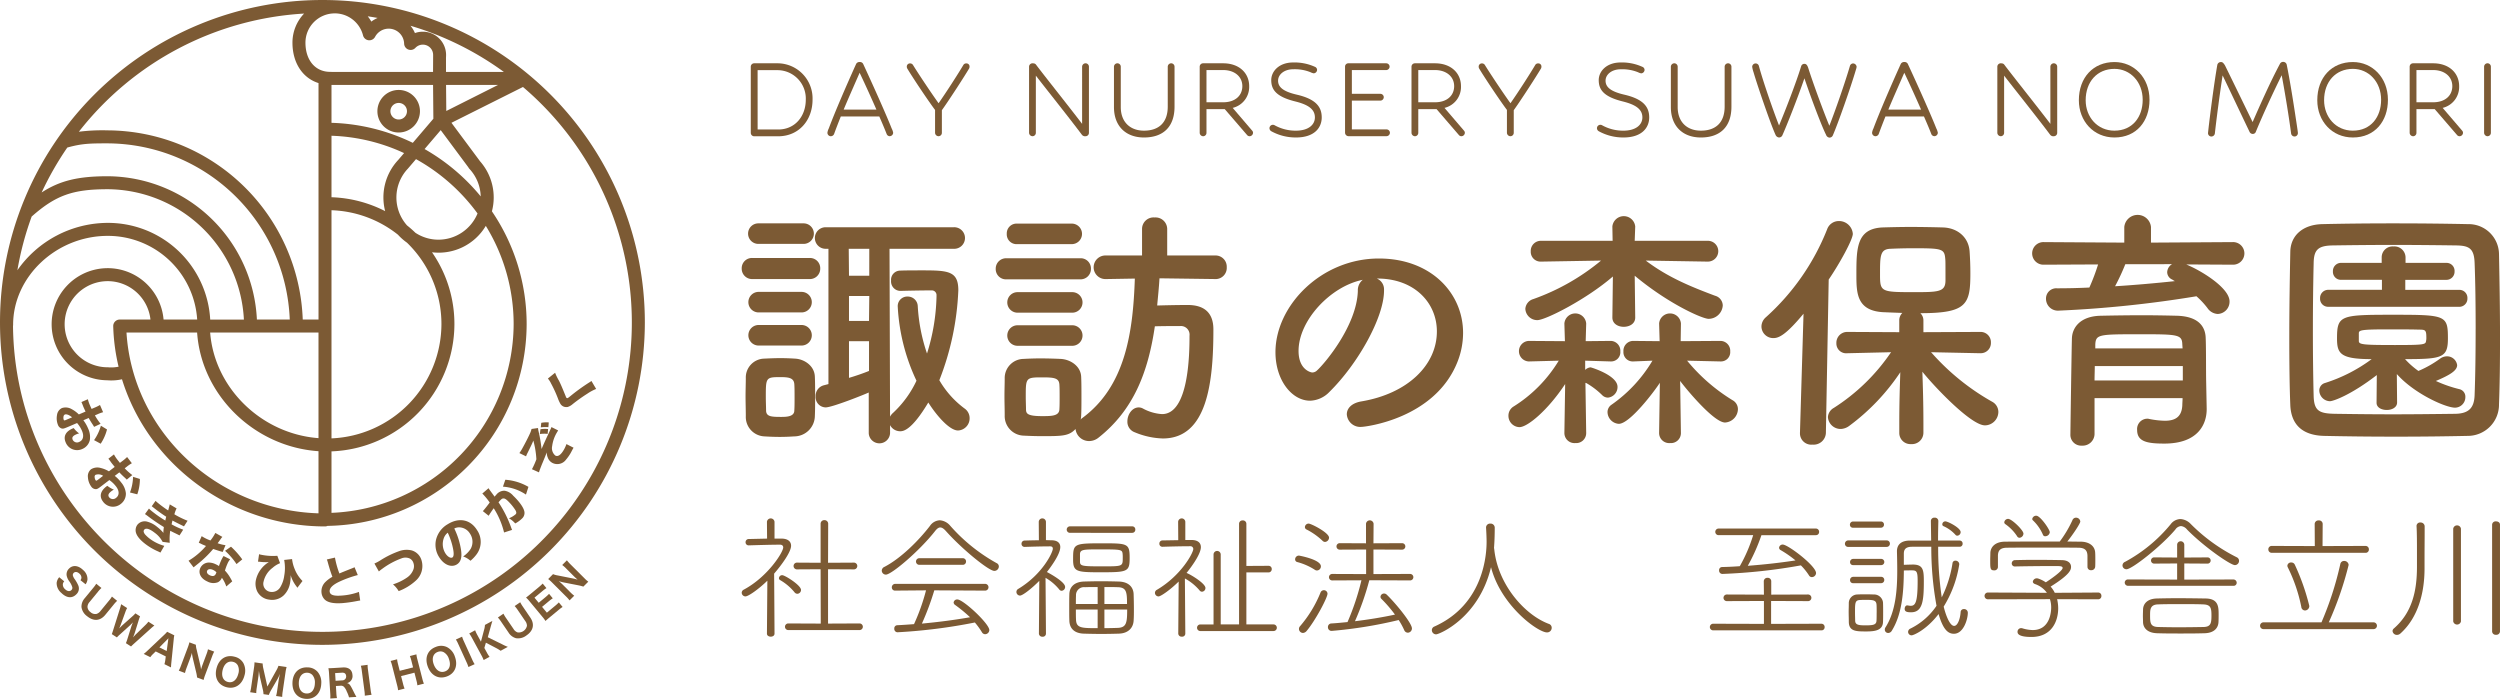 <svg xmlns="http://www.w3.org/2000/svg" xmlns:xlink="http://www.w3.org/1999/xlink" width="589.536" height="164.804" viewBox="0 0 589.536 164.804">
  <defs>
    <clipPath id="clip-path">
      <rect id="長方形_396" data-name="長方形 396" width="589.536" height="164.804" fill="none"/>
    </clipPath>
  </defs>
  <g id="グループ_333" data-name="グループ 333" transform="translate(0 0)">
    <g id="グループ_332" data-name="グループ 332" transform="translate(0 0)" clip-path="url(#clip-path)">
      <path id="パス_2035" data-name="パス 2035" d="M54.543,28.775a2.447,2.447,0,0,1-2.6-2.482,2.415,2.415,0,0,1,2.6-2.482H67.861a2.415,2.415,0,0,1,2.6,2.482,2.447,2.447,0,0,1-2.6,2.482Zm9.806,37.1C63.44,65.941,62.17,66,60.9,66c-1.33,0-2.6-.061-3.63-.125A4.589,4.589,0,0,1,52.91,61.1c0-1.576-.061-3.149-.061-4.66s.061-2.967.061-4.3a4.447,4.447,0,0,1,4.3-4.6c1.212-.057,2.542-.118,3.876-.118,1.27,0,2.542.061,3.448.118,2.179.121,4.6,1.7,4.66,4.3.061,1.391.061,3.024.061,4.66,0,1.573,0,3.206-.061,4.539a4.889,4.889,0,0,1-4.842,4.839M55.937,20.484a2.422,2.422,0,1,1,0-4.842h10.53a2.422,2.422,0,1,1,0,4.842Zm.121,16.16a2.424,2.424,0,1,1,0-4.842h9.924a2.422,2.422,0,1,1,0,4.842Zm0,7.809a2.424,2.424,0,1,1,0-4.842h9.924a2.422,2.422,0,1,1,0,4.842ZM64.409,56.68c0-1.152,0-2.3-.061-3.149C64.228,52.017,62.9,51.9,60.961,51.9c-3.334,0-3.334.178-3.334,4.718,0,1.152.064,2.3.064,3.209.061,1.394,1.27,1.455,3.573,1.455,1.266,0,3.085-.061,3.085-1.515.061-.845.061-2,.061-3.085m22.518,8.472a2.519,2.519,0,0,1-5.028,0V55.529c-1.33.606-8.654,3.512-10.166,3.512a2.422,2.422,0,0,1-2.361-2.6,2.577,2.577,0,0,1,1.876-2.6l1.148-.3v-31.9h-.606a2.543,2.543,0,1,1,0-5.085h30.148a2.545,2.545,0,1,1,0,5.085H86.8l.125,39.587a3.118,3.118,0,0,1,.724-.909,24.589,24.589,0,0,0,5.509-7.567,46.359,46.359,0,0,1-4.418-17.433,2.251,2.251,0,0,1,2.3-2.418,2.356,2.356,0,0,1,2.421,2.3,41.748,41.748,0,0,0,2.179,11.136,47.955,47.955,0,0,0,2.243-13.436v-.424a1.115,1.115,0,0,0-1.094-1.03c-1.936,0-5.327.061-7.381.121h-.064a2.223,2.223,0,0,1-2.175-2.421,2.159,2.159,0,0,1,2.118-2.361c1.391-.061,3.448-.061,5.384-.061,6.115,0,8.355.242,8.355,4.721a65.038,65.038,0,0,1-4.479,21.184,21.978,21.978,0,0,0,5.933,6.657,2.775,2.775,0,0,1,1.209,2.3,2.87,2.87,0,0,1-2.724,2.9c-2,0-5.024-3.448-7.021-6.6-3.936,6.6-5.93,6.779-6.6,6.779a2.684,2.684,0,0,1-2.418-1.451Zm-4.9-43.52H77.182l.061,6.358h4.782Zm0,11.136H77.243v5.873h4.721Zm-.061,10.654H77.243v8.654q2.45-.722,4.721-1.633Z" transform="translate(122.962 37.03)" fill="#7c5a34"/>
      <path id="パス_2036" data-name="パス 2036" d="M72.335,29.819a2.416,2.416,0,0,1-2.606-2.482,2.446,2.446,0,0,1,2.606-2.482H89.583a2.413,2.413,0,0,1,2.6,2.482,2.447,2.447,0,0,1-2.6,2.482Zm49.147-.064-13.136-.178c-.121,2.179-.36,4.357-.542,6.415,2.361-.061,4.6-.121,7.2-.121,3.815,0,6.055,1.754,6.055,5.752,0,12.345-1.394,25.724-11.924,25.724a18.431,18.431,0,0,1-6.6-1.451,2.619,2.619,0,0,1-1.754-2.6c0-1.633,1.148-3.27,2.66-3.27a2.078,2.078,0,0,1,.97.242,10.811,10.811,0,0,0,4.539,1.333c6.3,0,6.479-14.106,6.479-18.463a2.041,2.041,0,0,0-2.182-2.3c-1.936,0-3.933,0-5.991.061-1.576,10.715-4.964,19.733-13.379,26.33a3.54,3.54,0,0,1-2.057.727,3.2,3.2,0,0,1-3.27-2.845C86.98,66.8,85.408,66.8,80.5,66.8c-1.515,0-2.963-.061-4.179-.121A4.615,4.615,0,0,1,71.847,61.9c0-1.573-.057-3.088-.057-4.539s.057-2.845.057-4.176a4.51,4.51,0,0,1,4.421-4.6c1.152-.061,2.542-.121,3.933-.121,1.7,0,3.452.061,4.842.121,2.3.121,4.782,1.694,4.842,4.3.061,1.394.061,2.967.061,4.539s0,3.088-.061,4.418a5.626,5.626,0,0,1-.118,1.03c.118-.061.118-.182.239-.242,10.351-7.506,12.106-20.4,12.53-32.987l-6.9.118h-.061a2.783,2.783,0,0,1,.061-5.566h8.6v-6.3a2.718,2.718,0,0,1,2.963-2.664,2.755,2.755,0,0,1,2.967,2.664v6.3h11.318a2.646,2.646,0,0,1,2.724,2.785,2.631,2.631,0,0,1-2.664,2.781Zm-46.726-8.23A2.312,2.312,0,0,1,72.335,19.1a2.312,2.312,0,0,1,2.421-2.421h12.83a2.422,2.422,0,1,1,0,4.842Zm.121,16.16a2.421,2.421,0,1,1,0-4.842h12.83a2.422,2.422,0,1,1,0,4.842Zm0,7.809a2.421,2.421,0,1,1,0-4.842h12.83a2.422,2.422,0,1,1,0,4.842ZM84.8,57.6c0-1.088,0-2.179-.061-3.024-.121-1.455-1.209-1.637-3.936-1.637-3.99,0-3.99.061-3.99,4.6,0,1.091.061,2.179.061,3.088.057.845.36,1.451,3.751,1.451,2.179,0,3.994,0,4.115-1.512.061-.849.061-1.936.061-2.967" transform="translate(165.076 36.05)" fill="#7c5a34"/>
      <path id="パス_2037" data-name="パス 2037" d="M127.386,35.295c0-6.718-5.263-12.469-14.042-12.469h-.121a2.739,2.739,0,0,1,1.7,2.542v.3c0,6.354-6.233,17.372-12.894,23.908a6.57,6.57,0,0,1-4.539,2.057c-4.3,0-8.169-4.842-8.169-11.439,0-10.957,10.772-22.093,24.39-22.093,12.227,0,19.854,8.112,19.854,17.554a18.591,18.591,0,0,1-1.33,6.839c-5.327,13.436-21.794,15.312-22.639,15.312a3.18,3.18,0,0,1-3.448-2.963c0-1.333,1.027-2.6,3.327-3.027C120.49,50,127.386,43.225,127.386,35.295M109.9,23.128c-7.567,1.512-15.133,9.563-15.133,16.766,0,4.539,3.027,5.085,3.209,5.085a1.616,1.616,0,0,0,1.152-.485c1.815-1.633,9.378-10.59,9.621-18.763a3.133,3.133,0,0,1,1.152-2.6" transform="translate(211.451 42.859)" fill="#7c5a34"/>
      <path id="パス_2038" data-name="パス 2038" d="M123.972,66.346a2.354,2.354,0,0,1-2.542,2.3,2.382,2.382,0,0,1-2.6-2.361v-.061l.182-11.5c-4.118,6.233-8.9,10.166-10.776,10.166a2.672,2.672,0,0,1-2.6-2.66,2.528,2.528,0,0,1,1.273-2.243A32.674,32.674,0,0,0,117.5,49.216l-7.021.182h-.061a2.424,2.424,0,0,1,0-4.842l8.536.061L118.83,40.5v-.061a2.58,2.58,0,0,1,5.142,0V40.5l-.118,4.115,5.869-.061h.061a2.325,2.325,0,0,1,2.239,2.482,2.175,2.175,0,0,1-2.179,2.361h-.121l-5.991-.182v2.179a2.058,2.058,0,0,1,1.27-.606c.121,0,6.358,1.879,6.358,4.6a2.513,2.513,0,0,1-2.239,2.539,1.94,1.94,0,0,1-1.394-.6,18.031,18.031,0,0,0-3.755-2.845.23.23,0,0,1-.182-.061l.182,11.863Zm28.572-40.493-14.527-.242c5.206,3.933,10.53,6.112,16.342,8.291a2.433,2.433,0,0,1,1.818,2.3,3.373,3.373,0,0,1-3.334,3.149c-1.451,0-9.439-3.512-17.43-10.17l.121,9.806v.061c0,1.455-1.333,2.182-2.724,2.182-1.33,0-2.664-.727-2.664-2.182v-.061l.121-9.624c-6.3,5.448-15.918,10.291-17.8,10.291a2.81,2.81,0,0,1-2.845-2.664,2.589,2.589,0,0,1,1.879-2.3,52.518,52.518,0,0,0,15.978-9.078l-14.1.242h-.061a2.316,2.316,0,0,1-2.421-2.421,2.378,2.378,0,0,1,2.482-2.482h16.827l-.061-3.33v-.061a2.709,2.709,0,0,1,5.388,0v.061l-.121,3.33h17.13a2.452,2.452,0,1,1,.061,4.9Zm-6.236,40.493a2.354,2.354,0,0,1-2.542,2.3,2.382,2.382,0,0,1-2.6-2.361v-.061l.178-11.8c-1.273,2-7.082,9.685-9.685,9.685A2.839,2.839,0,0,1,129,61.322a2.094,2.094,0,0,1,.909-1.694,33.489,33.489,0,0,0,9.685-10.412l-4.539.182h-.061a2.188,2.188,0,0,1-2.239-2.361,2.325,2.325,0,0,1,2.239-2.482h.061l6.236.061-.121-4.115v-.061a2.58,2.58,0,0,1,5.142,0V40.5l-.061,4.115,9.385-.061a2.333,2.333,0,0,1,2.3,2.482,2.189,2.189,0,0,1-2.239,2.361h-.057l-7.87-.182a42.513,42.513,0,0,0,10.712,9.321,2.409,2.409,0,0,1,1.27,2.118A3.225,3.225,0,0,1,156.72,63.8c-2.6,0-9.018-7.688-10.594-9.806l.182,12.288Z" transform="translate(250.075 35.837)" fill="#7c5a34"/>
      <path id="パス_2039" data-name="パス 2039" d="M133.276,37.331c-4.115,4.964-5.809,5.748-7.078,5.748a2.777,2.777,0,0,1-2.845-2.721,2.939,2.939,0,0,1,1.03-2.179,55.071,55.071,0,0,0,14.463-20.763,2.913,2.913,0,0,1,2.724-1.936A3.261,3.261,0,0,1,144.9,18.5c0,1.333-3.085,6.964-5.688,10.776l-.663,36.2a2.892,2.892,0,0,1-3.152,2.724,2.673,2.673,0,0,1-2.963-2.6v-.121Zm41.705,9.321-11.621-.242a55.153,55.153,0,0,0,14.406,11.681,2.742,2.742,0,0,1,1.455,2.421,3.207,3.207,0,0,1-3.152,3.149c-3.266,0-11.8-8.961-14.769-12.651.125,3.573.246,7.506.246,12.166v2.239a2.7,2.7,0,0,1-2.909,2.664,2.631,2.631,0,0,1-2.781-2.664V63.176c0-4.6.121-8.476.242-12.045a50.519,50.519,0,0,1-12.045,12.651,3.531,3.531,0,0,1-2,.727,3,3,0,0,1-3.027-2.785,2.668,2.668,0,0,1,1.391-2.182,46.464,46.464,0,0,0,13.5-13.133l-10.291.242h-.061a2.3,2.3,0,0,1-2.542-2.361,2.556,2.556,0,0,1,2.6-2.664l12.227.061V38.9a2.463,2.463,0,0,1,.727-1.754c-1.7-.061-3.33-.121-4.664-.182-6.172-.424-6.172-4.6-6.172-9.018,0-6.176.121-10.654,6.115-10.957,1.994-.061,4.3-.118,6.6-.118,2.842,0,5.63.057,7.745.118,3.391.121,5.994,2.3,6.236,5.63.121,1.754.182,3.448.182,5.206,0,7.324-.845,9.382-11.8,9.382a2.32,2.32,0,0,1,.727,1.694v2.785l13.436-.061a2.429,2.429,0,0,1,2.482,2.542,2.4,2.4,0,0,1-2.421,2.482ZM166.69,24.316c-.185-2.361-.913-2.421-7.748-2.421-1.876,0-3.691.061-5.088.121-2.539.061-2.539,1.633-2.539,6.055,0,4.054.182,4.176,7.745,4.176,6,0,7.691,0,7.691-2.785,0-4.236,0-4.6-.061-5.145" transform="translate(292.022 36.647)" fill="#7c5a34"/>
      <path id="パス_2040" data-name="パス 2040" d="M178.627,26.73c3.687,1.512,10.227,5.57,10.227,8.715a2.9,2.9,0,0,1-2.781,2.967,3.121,3.121,0,0,1-2.425-1.391,18.717,18.717,0,0,0-2.6-2.785A270.544,270.544,0,0,1,148.6,37.624a2.8,2.8,0,0,1-3.027-2.781,2.413,2.413,0,0,1,2.6-2.482c2.482,0,5.085-.061,7.627-.182a49.738,49.738,0,0,0,2.057-5.448l-12.769.061a2.666,2.666,0,1,1,0-5.327l18.945.121V17.894a3.163,3.163,0,0,1,6.294,0v3.691l19.248-.121a2.666,2.666,0,1,1,0,5.327Zm4.839,34.017v.121c0,3.569-2.057,8.109-9.988,8.109-4.112,0-6.415-.482-6.415-3.206a2.435,2.435,0,0,1,2.361-2.664,1.506,1.506,0,0,1,.485.061,20.324,20.324,0,0,0,3.694.424c2.3,0,3.994-.788,4.115-3.694,0-.482.061-1.027.061-1.633h-20.76v8.472a2.8,2.8,0,0,1-2.967,2.724,2.552,2.552,0,0,1-2.728-2.664c0-.6.306-21.73.367-22.757.121-2.361,1.876-5.085,6.718-5.206,2.845-.061,6.415-.121,9.927-.121,2.9,0,5.748.061,8.23.121,4.842.182,6.539,2.421,6.661,5.145.118,2.785.061,8.051.118,10.469ZM177.836,50.7h-20.76c0,1.088-.057,2.239-.057,3.391h20.817Zm-.118-5.085c-.061-2.361-1.027-2.421-9.806-2.421-9.866,0-10.59,0-10.715,2.421v.909h20.582ZM164.279,26.67a50.945,50.945,0,0,1-2.421,5.206c4.846-.3,9.563-.727,14.106-1.209a5.534,5.534,0,0,1-.606-.364,1.942,1.942,0,0,1-1.209-1.7,2.317,2.317,0,0,1,1.145-1.936Z" transform="translate(336.904 35.627)" fill="#7c5a34"/>
      <path id="パス_2041" data-name="パス 2041" d="M202.324,65.759c-5.331.121-11.082.182-16.83.182s-11.5-.061-16.948-.182c-5.263-.121-7.806-2.785-7.991-7.263-.182-4.539-.239-10.17-.239-15.918,0-7.024.121-14.288.239-20.218.064-3.876,2.967-6.418,7.509-6.536,5.263-.121,11.015-.182,16.884-.182s11.8.061,17.5.182a7.157,7.157,0,0,1,7.321,7.021c.121,6.172.242,13.193.242,19.911,0,5.57-.061,10.957-.242,15.557a7.364,7.364,0,0,1-7.442,7.445m1.936-25.242c0-5.445-.064-10.833-.246-15.554-.121-3.452-1.33-4.054-4.3-4.118-4.539-.061-9.742-.121-14.827-.121-5.149,0-10.109.061-14.349.121-3.448.064-4.418,1.03-4.479,4.118-.118,4.9-.182,10.533-.182,16.039s.064,10.9.182,15.436c.121,3.448,1.33,4.054,5.085,4.115,4.179.061,8.775.121,13.621.121,4.782,0,9.806-.061,14.709-.121,3.388-.061,4.415-1.633,4.536-4.3.182-4.842.246-10.291.246-15.739m-23.306,10.9c-6.115,4.721-10.291,6.172-11.075,6.172a2.584,2.584,0,0,1-2.485-2.542,1.828,1.828,0,0,1,1.333-1.754,37.3,37.3,0,0,0,11.015-5.63c-7.442,0-8.169-1.33-8.169-4.9,0-5.445.849-5.566,13.2-5.566,12.469,0,12.951.121,12.951,5.566,0,4.539-1.273,4.9-10.109,4.9a19.4,19.4,0,0,0,3.148,2.785,25.646,25.646,0,0,0,5.206-2.963A2.734,2.734,0,0,1,197.418,47a2.4,2.4,0,0,1,2.482,2.057c0,1.33-1.754,2.361-5.021,3.751a30.6,30.6,0,0,0,5.566,1.936,1.811,1.811,0,0,1,1.391,1.879,2.476,2.476,0,0,1-2.421,2.482c-2.3,0-9.742-3.391-13.739-7.93l.061,6.718c0,1.152-1.212,1.754-2.421,1.754s-2.421-.542-2.421-1.694v-.061Zm-11.439-16.1a1.885,1.885,0,0,1-1.936-2,1.92,1.92,0,0,1,1.936-2h12.648V28.957h-9.621a1.885,1.885,0,0,1-1.936-2,1.918,1.918,0,0,1,1.936-2h9.563V23.629a2.573,2.573,0,0,1,2.785-2.542,2.624,2.624,0,0,1,2.842,2.542v1.333h9.624a1.885,1.885,0,0,1,1.936,2,1.918,1.918,0,0,1-1.936,2h-9.685v2.361h12.712a1.892,1.892,0,0,1,1.94,2,1.923,1.923,0,0,1-1.94,2Zm7.2,8.051c0,.849.849.97,8.533.97,6.964,0,7.206-.121,7.324-.97a3.552,3.552,0,0,0,.064-.909c0-1.694-.3-1.754-1.758-1.754-1.879-.061-4.661-.061-7.324-.061-6.176,0-6.779.182-6.839.849Z" transform="translate(379.531 37.03)" fill="#7c5a34"/>
      <path id="パス_2042" data-name="パス 2042" d="M57.989,51c-1.95,1.919-4.455,3.707-5.172,3.707a.889.889,0,0,1-.876-.845.815.815,0,0,1,.488-.748c5.694-3.058,9.3-8.85,9.3-9.954,0-.421-.293-.65-.751-.65-1.919,0-5.368.1-7.348.162H53.6a.718.718,0,0,1-.751-.748.736.736,0,0,1,.751-.748l4.324-.1-.034-3.967a.9.9,0,0,1,1.788,0v3.967h1.727c1.465.034,2.179.717,2.179,1.69,0,1.431-2.145,4.425-4,6.57.034,3.061.094,14.15.094,14.15,0,.488-.451.714-.876.714-.455,0-.913-.226-.913-.714Zm6.378,2.7a12.423,12.423,0,0,0-3.351-2.832.518.518,0,0,1-.293-.455A.759.759,0,0,1,61.5,49.7c.62,0,4.425,2.374,4.425,3.479a.9.9,0,0,1-.879.909.888.888,0,0,1-.68-.387m-1.4,8.944a.782.782,0,1,1,0-1.562l7.614.034L70.546,48.3l-5.5.034a.8.8,0,1,1,0-1.593l5.5.034V37.568a.845.845,0,0,1,.879-.845.855.855,0,0,1,.909.845L72.3,46.775l6.021-.034a.8.8,0,1,1,0,1.593L72.3,48.3V61.117l7.385-.034a.782.782,0,1,1,0,1.562Z" transform="translate(122.965 85.934)" fill="#7c5a34"/>
      <path id="パス_2043" data-name="パス 2043" d="M88.286,48.371c-1.3,0-7.577-5.1-11.382-9.365-.522-.586-.943-.879-1.367-.879-.387,0-.778.293-1.236.879-3.64,4.647-10.244,10.244-11.58,10.244a.97.97,0,0,1-.973-.943,1.017,1.017,0,0,1,.62-.879c3.967-2.047,8.227-6.374,10.762-9.691a2.968,2.968,0,0,1,2.313-1.3,3.52,3.52,0,0,1,2.435,1.27,41.2,41.2,0,0,0,10.931,8.816.882.882,0,0,1,.552.812,1.075,1.075,0,0,1-1.074,1.041M74.14,52.958A63.409,63.409,0,0,1,71.214,60.8c3.869-.36,7.674-.845,11.351-1.5a33.544,33.544,0,0,0-3.512-2.893.77.77,0,0,1-.357-.586.834.834,0,0,1,.876-.717c1.4,0,7.543,5.728,7.543,7.223a1,1,0,0,1-1,.973.857.857,0,0,1-.717-.421,18.143,18.143,0,0,0-1.69-2.34,128.416,128.416,0,0,1-18.248,2.307A.777.777,0,0,1,64.708,62a.725.725,0,0,1,.68-.815c1.337-.064,2.667-.158,3.97-.259a48.252,48.252,0,0,0,2.832-7.967l-7.287.064a.744.744,0,0,1-.781-.748.811.811,0,0,1,.815-.845H86.044a.8.8,0,1,1,0,1.593ZM70.628,46.94a.78.78,0,1,1,0-1.559h10.21a.749.749,0,0,1,.785.781.758.758,0,0,1-.815.778Z" transform="translate(146.182 86.253)" fill="#7c5a34"/>
      <path id="パス_2044" data-name="パス 2044" d="M76.576,51.032c-1.822,1.855-3.936,3.479-4.553,3.479a.865.865,0,0,1-.845-.876.83.83,0,0,1,.458-.717c5.721-3.448,8.129-8.617,8.129-9.462,0-.391-.229-.552-.62-.552-1.724,0-4.162.064-6.014.128H73.1a.708.708,0,0,1-.717-.748.727.727,0,0,1,.717-.748c1.138-.034,2.276-.067,3.381-.067l-.034-4.357a.848.848,0,0,1,1.694,0v4.327c.488,0,.946.03,1.4.03,1.3.034,1.983.62,1.983,1.6,0,1.754-2.374,4.879-3.152,5.886.192.1,4.293,2.246,4.293,3.512a.9.9,0,0,1-.815.913.733.733,0,0,1-.586-.327,11.624,11.624,0,0,0-3.219-2.731c.034,4.162.1,13.17.1,13.17a.727.727,0,0,1-.812.717.777.777,0,0,1-.849-.717Zm7.257-11.318a.765.765,0,1,1,0-1.529H98.464a.714.714,0,0,1,.751.748.723.723,0,0,1-.751.781ZM95.312,63.488c-1.172.034-2.633.067-4.1.067s-2.926-.034-4.1-.067c-2.276-.064-3.384-1.236-3.448-3.024-.034-.977-.034-2.047-.034-3.155,0-1.071,0-2.179.034-3.155.034-1.461.943-2.862,3.448-2.957,1.172-.034,2.6-.067,4.034-.067s2.893.034,4.128.067c2.472.064,3.479,1.4,3.546,2.957.034,1.074.064,2.344.064,3.613,0,.909,0,1.818-.064,2.667-.094,1.626-1.206,2.99-3.512,3.054M90.988,49.015c-5.627,0-6.442-.128-6.442-2.99,0-3.707.064-3.839,6.735-3.839,6.112,0,6.6,0,6.6,3.415,0,3.317-.455,3.415-6.893,3.415M90.335,52.5c-1.138,0-2.212,0-2.99.034a1.881,1.881,0,0,0-2.115,1.98C85.2,55.1,85.2,55.78,85.2,56.5h5.139Zm0,5.3H85.2c0,.815,0,1.626.034,2.374.064,2.017,1.33,2.017,5.1,2.017ZM86.173,46.51c0,1.074.586,1.108,5.4,1.108,4.681,0,4.681,0,4.681-2.017a7.134,7.134,0,0,0-.034-.943c-.1-1.007-.424-1.041-5.334-1.041-3.8,0-4.647,0-4.714,1.074ZM97.262,56.5c0-2.832-.128-3.936-2.243-3.967-.845-.034-1.95-.034-3.091-.034v4Zm-5.334,1.3v4.391c1.2,0,2.374-.034,3.189-.064,2.017-.1,2.179-1.236,2.179-4.327Z" transform="translate(168.506 85.936)" fill="#7c5a34"/>
      <path id="パス_2045" data-name="パス 2045" d="M86.476,51.2c-1.855,1.852-4.2,3.512-4.751,3.512a.861.861,0,0,1-.845-.845.832.832,0,0,1,.455-.717c5.725-3.351,8.587-8.718,8.587-9.627a.66.66,0,0,0-.748-.65c-1.788,0-4.65.064-6.5.131h-.034a.711.711,0,0,1-.717-.751.727.727,0,0,1,.717-.748l3.738-.064-.03-4.324a.848.848,0,0,1,1.694,0V41.4h1.556c1.371.034,2.115.65,2.115,1.69,0,1.435-1.754,4.068-3.381,6.085.781.259,4.458,2.438,4.458,3.546a.869.869,0,0,1-.818.879.737.737,0,0,1-.583-.327,12.156,12.156,0,0,0-3.448-2.8c.034,4.064.1,13.012.1,13.012a.729.729,0,0,1-.818.714.775.775,0,0,1-.845-.714Zm5.139,11.675a.78.78,0,1,1,0-1.559H94.7V44.789a.846.846,0,0,1,1.69,0V61.313h4.327V37.6a.792.792,0,0,1,.845-.812.8.8,0,0,1,.879.812v9.92l5.206-.03a.739.739,0,0,1,.778.748.765.765,0,0,1-.812.812h-5.172V61.313h6.375a.78.78,0,1,1,0,1.559Z" transform="translate(191.472 85.936)" fill="#7c5a34"/>
      <path id="パス_2046" data-name="パス 2046" d="M95.346,48.133a14.516,14.516,0,0,0-4.132-1.822.648.648,0,0,1-.519-.65.9.9,0,0,1,.909-.879s5.169.913,5.169,2.536a.964.964,0,0,1-.909.977.866.866,0,0,1-.519-.162m-2.8,14.894a.963.963,0,0,1-.943-.939.921.921,0,0,1,.229-.62,28.46,28.46,0,0,0,4.879-8.035.853.853,0,0,1,1.623.327c0,.977-2.926,6.438-4.91,8.779a1.219,1.219,0,0,1-.879.488M97.168,41.3a16.035,16.035,0,0,0-3.775-2.667A.64.64,0,0,1,93,38.048a.888.888,0,0,1,.879-.812c.586,0,4.815,2.145,4.815,3.317a1.029,1.029,0,0,1-.946,1.01.858.858,0,0,1-.583-.263m11.025,9.3a64.971,64.971,0,0,1-3.384,9.661c3.253-.394,6.6-.946,9.435-1.562A31.593,31.593,0,0,0,111.055,55a.69.69,0,0,1-.229-.488.828.828,0,0,1,.845-.781.858.858,0,0,1,.62.259c1.886,1.791,5.95,6.667,5.95,7.971a1.006,1.006,0,0,1-.977,1.007.955.955,0,0,1-.845-.616,17.213,17.213,0,0,0-1.3-2.374,104.562,104.562,0,0,1-15.81,2.566.847.847,0,0,1-.875-.876.83.83,0,0,1,.778-.879c1.236-.064,2.505-.2,3.839-.327a59.021,59.021,0,0,0,3.283-9.853l-6.863.034a.765.765,0,1,1,0-1.529l7.967.03V43.352l-6.179.03a.764.764,0,1,1,0-1.525l6.152.03V37.27a.9.9,0,0,1,1.788,0l-.034,4.617,6.731-.03a.763.763,0,1,1,0,1.525l-6.731-.03V49.14l8.621-.03a.765.765,0,1,1,0,1.529Z" transform="translate(214.713 86.232)" fill="#7c5a34"/>
      <path id="パス_2047" data-name="パス 2047" d="M115,42.846c.879,8.2,7.156,15.352,12.847,17.467a.953.953,0,0,1,.687.943,1.091,1.091,0,0,1-1.111,1.074c-2.142,0-10.894-6.344-13.2-15.386-2.866,12-12.23,15.84-12.948,15.84a1.006,1.006,0,0,1-1.007-.977.929.929,0,0,1,.62-.876c11.8-5.3,12.291-17.305,12.291-19.972,0-1.074-.067-2.34-.128-3.351v-.064a.944.944,0,0,1,1.007-.879.97.97,0,0,1,1.041.977c0,1.135-.03,2.795-.131,4.2,0,.2-.034.357-.034.552Z" transform="translate(237.381 86.805)" fill="#7c5a34"/>
      <path id="パス_2048" data-name="パス 2048" d="M120.518,61.018a.781.781,0,0,1,0-1.562l11.971.034v-5.4l-8.752.034a.781.781,0,0,1,0-1.562l8.752.034-.034-3.122a.826.826,0,0,1,.879-.845.808.808,0,0,1,.879.845v3.122l8.685-.034a.781.781,0,0,1,0,1.562l-8.718-.034v5.4l11.87-.034a.751.751,0,0,1,.751.812.717.717,0,0,1-.751.751ZM131.9,38.574a43.592,43.592,0,0,1-3.219,7.223c3.839-.293,7.641-.717,11.254-1.27a25.349,25.349,0,0,0-3.512-2.441.651.651,0,0,1-.36-.552.837.837,0,0,1,.879-.748c1.2,0,7.839,5.011,7.839,6.731a1,1,0,0,1-.977.946.779.779,0,0,1-.684-.394,13.82,13.82,0,0,0-1.916-2.374A130.951,130.951,0,0,1,122.7,47.713a.786.786,0,0,1-.785-.845.714.714,0,0,1,.684-.781q2.1-.045,4.2-.2a36.205,36.205,0,0,0,3.155-7.317h-8.129a.78.78,0,1,1,0-1.559h22.865a.764.764,0,0,1,.812.812.741.741,0,0,1-.778.748Z" transform="translate(283.471 87.629)" fill="#7c5a34"/>
      <path id="パス_2049" data-name="パス 2049" d="M130.011,43.147a.734.734,0,0,1-.812-.748.778.778,0,0,1,.812-.781h9.011a.741.741,0,0,1,.778.748.749.749,0,0,1-.778.781Zm.064,15.483c0-.748.034-1.434.034-2.148a2.039,2.039,0,0,1,2.051-2.115c.552-.034,1.1-.034,1.626-.034.748,0,1.465,0,2.145.034a2.119,2.119,0,0,1,2.246,1.919c.03.748.03,1.529.03,2.31,0,.748,0,1.529-.03,2.243-.067,2.051-1.987,2.246-4,2.246-2.34,0-4-.034-4.064-2.179,0-.815-.034-1.562-.034-2.276m1.044-20.006a.691.691,0,0,1-.751-.714.732.732,0,0,1,.751-.748h6.536a.707.707,0,0,1,.748.714.715.715,0,0,1-.748.748Zm.03,8.816a.688.688,0,0,1-.748-.714.734.734,0,0,1,.748-.751h6.57a.733.733,0,1,1,0,1.465Zm0,4.26a.688.688,0,0,1-.748-.714.742.742,0,0,1,.748-.781h6.57a.718.718,0,0,1,.751.748.736.736,0,0,1-.751.748Zm5.529,6.96c0-.684,0-1.4-.03-1.852-.067-.977-.552-1.172-2.31-1.172-.522,0-1.108,0-1.6.034-1.168.064-1.168.68-1.168,2.99,0,.684.034,1.4.034,1.889.03.939.711,1.1,2.4,1.1,1.886,0,2.6-.131,2.637-1.138.03-.488.03-1.172.03-1.855m14.507-15.547a79.263,79.263,0,0,0,.845,11.937,27.6,27.6,0,0,0,2.539-8.065.659.659,0,0,1,.68-.586.875.875,0,0,1,.913.845,26.648,26.648,0,0,1-3.674,9.984c.259,1.138,1.266,4.553,2.468,4.553.849,0,1.434-1.754,1.529-3.283a.731.731,0,0,1,.785-.684.862.862,0,0,1,.909.879c0,1.5-1.01,4.943-3.283,4.943-1.434,0-2.573-1.074-3.613-4.65C148.322,62.823,145.3,64,144.938,64a.816.816,0,0,1-.845-.815.873.873,0,0,1,.556-.781,15.8,15.8,0,0,0,6.145-5.368,76.5,76.5,0,0,1-1.232-13.921h-4.556c-1.465,0-1.919.62-1.919,1.626v2.633c.748-.03,1.593-.064,2.276-.064,2.243.064,2.438,1.27,2.438,3.873,0,4.489-.226,7.381-2.994,7.381-.812,0-1.525-.064-1.525-.812,0-.391.229-.815.586-.815H144a2.978,2.978,0,0,0,.717.1c1.1,0,1.626-.845,1.626-5.853,0-2.246-.229-2.505-1.367-2.505-.485,0-1.236,0-1.886.03-.034,4.782-.357,10.217-2.829,14.183a1,1,0,0,1-.845.552.779.779,0,0,1-.815-.781.88.88,0,0,1,.165-.552c2.4-3.741,2.765-8.782,2.765-13.369,0-1.593-.034-3.088-.067-4.489v-.064c0-1.626,1.041-2.536,3.088-2.536h4.98l-.067-4.586v-.034a.794.794,0,0,1,.879-.781.809.809,0,0,1,.879.845v.034c-.034,1.3-.067,2.829-.067,4.522h5.075a.682.682,0,0,1,.717.714.691.691,0,0,1-.717.748Zm4.064-2.829a8.362,8.362,0,0,0-2.795-2.017.446.446,0,0,1-.293-.455.715.715,0,0,1,.714-.684c.586,0,3.61,1.529,3.61,2.536a.847.847,0,0,1-.778.845.572.572,0,0,1-.458-.226" transform="translate(305.865 85.82)" fill="#7c5a34"/>
      <path id="パス_2050" data-name="パス 2050" d="M156.062,55.792a9.518,9.518,0,0,1,.256,2.148c0,3.058-1.525,6.765-6.307,6.765-3.152,0-3.283-.845-3.283-1.206a.846.846,0,0,1,.845-.876.883.883,0,0,1,.263.03,8.84,8.84,0,0,0,2.465.424c4.169,0,4.364-4.455,4.364-5.368a6.394,6.394,0,0,0-.293-1.919l-14.608.034a.8.8,0,0,1-.027-1.6l13.917.067a5.692,5.692,0,0,0-2.765-2.047c-.387-.131-.552-.36-.552-.586a.94.94,0,0,1,.973-.781,1.2,1.2,0,0,1,.327.064,7.4,7.4,0,0,1,1.758.879c.876-.552,3.967-2.667,3.967-3.384,0-.455-.616-.455-2.044-.455-2.246,0-6.577.034-9.146.1h-.03a.715.715,0,0,1-.778-.717.772.772,0,0,1,.808-.778c1.337-.034,2.9-.067,4.492-.067,2.472,0,4.947.034,6.536.067,1.529.03,2.148.778,2.148,1.593,0,.684-.229,1.788-4.815,4.65a6.354,6.354,0,0,1,.977,1.465l10.244-.067a.744.744,0,0,1,.751.781.752.752,0,0,1-.751.815Zm7.156-10.244c-.03-1.236-.586-1.889-2.179-1.889-2.408-.03-5.462-.03-8.489-.03-2.99,0-5.95,0-8.227.03-1.6,0-2.182.586-2.216,1.855v2.7A.824.824,0,0,1,141.2,49c-.913,0-.913-.488-.913-2.377,0-.586.034-1.236.034-1.724.034-1.3,1.01-2.633,3.415-2.667,3.159-.03,6.145-.03,9.173-.03h3.775a26.772,26.772,0,0,0,2.994-5.041.9.9,0,0,1,.845-.586,1,1,0,0,1,1.007.909c0,.458-1.724,3.058-3.061,4.718,1.044,0,2.118.03,3.186.03,2.088.034,3.357,1.108,3.388,2.667.03.391.03,1.044.03,1.66,0,.586,0,1.206-.03,1.562a.9.9,0,0,1-.943.845.8.8,0,0,1-.879-.781Zm-16.584-4.586a10.389,10.389,0,0,0-2.835-2.9.58.58,0,0,1-.2-.391.923.923,0,0,1,.916-.812c.845,0,3.61,2.667,3.61,3.479a1.02,1.02,0,0,1-.913.977.648.648,0,0,1-.583-.357m6.664,0a.556.556,0,0,1-.586-.391,10.281,10.281,0,0,0-2.374-3.384.424.424,0,0,1-.131-.323.935.935,0,0,1,.946-.748c.943,0,3.189,3.25,3.189,3.9a1.083,1.083,0,0,1-1.044.943" transform="translate(329.034 85.5)" fill="#7c5a34"/>
      <path id="パス_2051" data-name="パス 2051" d="M163.827,38.789a2.115,2.115,0,0,0-1.4-.781,1.759,1.759,0,0,0-1.327.812c-3.287,3.9-10.22,9.368-11.517,9.368a.919.919,0,0,1-.95-.879.936.936,0,0,1,.623-.879,36.009,36.009,0,0,0,10.728-8.846,2.981,2.981,0,0,1,2.313-1.236,3.639,3.639,0,0,1,2.438,1.172,41.358,41.358,0,0,0,10.829,7.836.919.919,0,0,1,.552.849,1,1,0,0,1-.977,1.007c-1.037,0-7.314-4.324-11.318-8.422m-13.85,13.3a.77.77,0,0,1-.812-.748.751.751,0,0,1,.812-.748l11.547.03V46.821l-5.4.034a.733.733,0,1,1,0-1.465l5.4.034V42.4a.844.844,0,0,1,1.687,0v3.027l5.4-.034a.737.737,0,1,1,0,1.465l-5.4-.034v3.805l11.55-.03a.773.773,0,0,1,.808.781.726.726,0,0,1-.808.714Zm3.475,7.058c0-.552.034-1.108.034-1.529.064-1.27.977-2.472,3.256-2.536,1.364-.034,3.054-.067,4.842-.067,2.182,0,4.526.034,6.637.067,3.021.03,3.088,1.95,3.088,3.738,0,.62,0,1.27-.034,1.855-.064,1.3-.97,2.536-3.25,2.6-1.916.064-3.809.064-5.694.064s-3.7,0-5.526-.064c-2.212-.067-3.256-1.172-3.32-2.573,0-.488-.034-1.041-.034-1.559m1.694-.2c0,1.822,0,2.829,1.95,2.862,1.27.03,2.926.064,4.684.064,2.081,0,4.293-.034,5.95-.064,1.724-.034,1.889-.879,1.889-2.7,0-1.788-.165-2.569-1.953-2.633-1.33-.064-3.283-.064-5.236-.064-1.98,0-3.936,0-5.368.064-1.852.03-1.916,1.172-1.916,2.472" transform="translate(351.882 86.05)" fill="#7c5a34"/>
      <path id="パス_2052" data-name="パス 2052" d="M159.1,62.074a.8.8,0,1,1,0-1.593H172.7a76.355,76.355,0,0,0,4.455-13.793.87.87,0,0,1,.879-.684,1.019,1.019,0,0,1,1.074.943,79.455,79.455,0,0,1-4.684,13.534h10.634a.8.8,0,0,1,0,1.593Zm1.886-17.989a.8.8,0,0,1-.815-.812.788.788,0,0,1,.815-.815l10.146.034-.03-5.2a.861.861,0,0,1,.943-.845.844.844,0,0,1,.943.845l-.034,5.2,10.116-.034a.784.784,0,0,1,.812.815.764.764,0,0,1-.812.812Zm6.96,12.752a37.267,37.267,0,0,0-3.186-9.334.854.854,0,0,1-.1-.391.842.842,0,0,1,.913-.748.883.883,0,0,1,.845.519,52.272,52.272,0,0,1,3.418,9.725,1.054,1.054,0,0,1-1.01,1.074.9.9,0,0,1-.879-.845" transform="translate(374.734 86.279)" fill="#7c5a34"/>
      <path id="パス_2053" data-name="パス 2053" d="M168.621,63.279a1.017,1.017,0,0,1-1.074-.909.847.847,0,0,1,.327-.62c4.324-3.771,5.432-8.88,5.432-14.537V43.9c0-2.212,0-4.62-.1-6.277v-.067a.825.825,0,0,1,.913-.781.938.938,0,0,1,1,.879v1.367c0,1.852-.027,4.26-.027,6.408V47.6c0,6.112-1.694,11.772-5.694,15.352a1.176,1.176,0,0,1-.781.323m13.237-25.043a.922.922,0,0,1,1.822,0V60.094a.929.929,0,0,1-1.822,0Zm9.173-.943a.823.823,0,0,1,.913-.781c.485,0,.943.259.943.781V62.468a.838.838,0,0,1-.943.781.825.825,0,0,1-.913-.781Z" transform="translate(396.649 86.438)" fill="#7c5a34"/>
      <path id="パス_2054" data-name="パス 2054" d="M52.576,20.837V5.236a.8.8,0,0,1,.8-.8h5.661a8.289,8.289,0,0,1,8.105,8.587c0,4.829-3.216,8.624-8.105,8.624H53.381a.8.8,0,0,1-.8-.8m1.61-.8h4.856c3.987,0,6.5-3.152,6.5-7.014a6.7,6.7,0,0,0-6.5-6.977H54.186Z" transform="translate(124.468 10.49)" fill="#7c5a34"/>
      <path id="パス_2055" data-name="パス 2055" d="M70.167,17.178H61.1c-.613,1.542-1.158,2.957-1.576,4.115a.86.86,0,0,1-.8.549A.823.823,0,0,1,57.943,21a3.281,3.281,0,0,1,.323-1c1.448-3.889,4.216-10.26,6.435-15.18a.858.858,0,0,1,.771-.482H65.6a.829.829,0,0,1,.771.448c2.317,4.987,5.469,12.032,6.721,15.214a3.475,3.475,0,0,1,.357,1.03.839.839,0,0,1-.8.8.789.789,0,0,1-.737-.515c-.451-1.158-1.064-2.606-1.741-4.149m-8.395-1.61h7.721c-1.256-2.862-2.67-5.98-3.957-8.685-1.189,2.734-2.573,5.822-3.765,8.685" transform="translate(137.174 10.286)" fill="#7c5a34"/>
      <path id="パス_2056" data-name="パス 2056" d="M70.164,15.408c-1.448-1.9-5.246-7.56-6.563-9.779a.888.888,0,0,1-.1-.418.742.742,0,0,1,.775-.771.793.793,0,0,1,.673.354c1.222,1.993,4.374,6.721,6.048,9.038,1.768-2.509,4.7-7.075,5.853-9.038a.764.764,0,0,1,.68-.354.724.724,0,0,1,.768.771.99.99,0,0,1-.094.418c-1.286,2.155-4.792,7.56-6.432,9.846v5.337a.8.8,0,0,1-.808.8.839.839,0,0,1-.8-.8Z" transform="translate(150.336 10.511)" fill="#7c5a34"/>
      <path id="パス_2057" data-name="パス 2057" d="M73.671,7.357V20.834a.8.8,0,0,1-.8.8.842.842,0,0,1-.8-.8V5.236a.812.812,0,0,1,.771-.8c.485,0,.707.1.869.323,2.155,2.862,7.338,9.328,10.87,13.958V5.236a.821.821,0,0,1,.808-.8.8.8,0,0,1,.8.8v15.6a.792.792,0,0,1-.774.8.956.956,0,0,1-.865-.32c-2.96-3.957-7.981-10.23-10.873-13.961" transform="translate(170.597 10.49)" fill="#7c5a34"/>
      <path id="パス_2058" data-name="パス 2058" d="M85.089,20.322c3.573,0,5.6-1.993,5.6-5.661V5.236a.816.816,0,0,1,.8-.8.8.8,0,0,1,.8.8v9.425c0,4.694-2.606,7.27-7.206,7.27-4.182,0-7.078-2.576-7.078-7.173V5.236a.821.821,0,0,1,.808-.8.8.8,0,0,1,.8.8v9.523c0,3.569,2.253,5.563,5.469,5.563" transform="translate(184.683 10.49)" fill="#7c5a34"/>
      <path id="パス_2059" data-name="パス 2059" d="M89.926,15.24H85.62v5.6a.8.8,0,0,1-.8.8.839.839,0,0,1-.8-.8V5.236a.8.8,0,0,1,.8-.8h4.728c3.761,0,6.142,2.283,6.142,5.4A5.075,5.075,0,0,1,91.8,14.951l4.6,5.371a.737.737,0,0,1,.2.515.841.841,0,0,1-.8.8.782.782,0,0,1-.609-.29Zm-4.307-1.61h3.923c2.96,0,4.536-1.674,4.536-3.8,0-2.283-1.866-3.8-4.536-3.8H85.62Z" transform="translate(198.885 10.49)" fill="#7c5a34"/>
      <path id="パス_2060" data-name="パス 2060" d="M90.927,8.651c0,1.384.933,2.509,4.408,3.314,4.6,1.061,5.886,2.96,5.886,5.371,0,2.381-1.67,4.728-6.082,4.728a11.89,11.89,0,0,1-5.822-1.478.841.841,0,0,1-.418-.707.807.807,0,0,1,1.192-.707,10.163,10.163,0,0,0,5.048,1.286c2.93,0,4.472-1.384,4.472-3.122,0-1.8-1.35-2.957-4.6-3.761-4.57-1.128-5.694-2.8-5.694-5.051,0-2.027,1.8-4.149,5.182-4.149A11.68,11.68,0,0,1,99.612,5.4a.789.789,0,0,1,.515.737.842.842,0,0,1-.8.8,2.533,2.533,0,0,1-.741-.259,9.906,9.906,0,0,0-4.081-.7c-2.189,0-3.573,1.283-3.573,2.667" transform="translate(210.461 10.355)" fill="#7c5a34"/>
      <path id="パス_2061" data-name="パス 2061" d="M94.192,5.236a.781.781,0,0,1,.707-.8h9a.8.8,0,0,1,.8.8.818.818,0,0,1-.8.8H95.8v5.6h6.721a.8.8,0,0,1,.8.8.814.814,0,0,1-.8.8H95.8v6.789h8.166a.8.8,0,0,1,.808.8.821.821,0,0,1-.808.8H94.993a.839.839,0,0,1-.8-.8Z" transform="translate(222.989 10.49)" fill="#7c5a34"/>
      <path id="パス_2062" data-name="パス 2062" d="M104.759,15.24h-4.307v5.6a.8.8,0,0,1-.8.8.839.839,0,0,1-.8-.8V5.236a.8.8,0,0,1,.8-.8h4.728c3.761,0,6.142,2.283,6.142,5.4a5.075,5.075,0,0,1-3.889,5.115l4.6,5.371a.737.737,0,0,1,.2.515.84.84,0,0,1-.8.8.784.784,0,0,1-.613-.29Zm-4.307-1.61h3.923c2.96,0,4.536-1.674,4.536-3.8,0-2.283-1.866-3.8-4.536-3.8h-3.923Z" transform="translate(234 10.49)" fill="#7c5a34"/>
      <path id="パス_2063" data-name="パス 2063" d="M110.212,15.408c-1.448-1.9-5.246-7.56-6.563-9.779a.888.888,0,0,1-.1-.418.742.742,0,0,1,.774-.771.793.793,0,0,1,.673.354c1.222,1.993,4.374,6.721,6.048,9.038,1.768-2.509,4.7-7.075,5.853-9.038a.764.764,0,0,1,.68-.354.724.724,0,0,1,.768.771.99.99,0,0,1-.094.418c-1.286,2.155-4.792,7.56-6.432,9.846v5.337a.8.8,0,0,1-.808.8.839.839,0,0,1-.8-.8Z" transform="translate(245.146 10.511)" fill="#7c5a34"/>
      <path id="パス_2064" data-name="パス 2064" d="M113.86,8.651c0,1.384.933,2.509,4.408,3.314,4.6,1.061,5.886,2.96,5.886,5.371,0,2.381-1.674,4.728-6.082,4.728a11.89,11.89,0,0,1-5.822-1.478.841.841,0,0,1-.418-.707.807.807,0,0,1,1.192-.707,10.163,10.163,0,0,0,5.048,1.286c2.93,0,4.472-1.384,4.472-3.122,0-1.8-1.35-2.957-4.6-3.761-4.57-1.128-5.694-2.8-5.694-5.051,0-2.027,1.8-4.149,5.182-4.149a11.68,11.68,0,0,1,5.112,1.03.789.789,0,0,1,.515.737.842.842,0,0,1-.8.8,2.533,2.533,0,0,1-.741-.259,9.894,9.894,0,0,0-4.081-.7c-2.189,0-3.573,1.283-3.573,2.667" transform="translate(264.753 10.355)" fill="#7c5a34"/>
      <path id="パス_2065" data-name="パス 2065" d="M124.088,20.322c3.573,0,5.6-1.993,5.6-5.661V5.236a.816.816,0,0,1,.8-.8.8.8,0,0,1,.8.8v9.425c0,4.694-2.606,7.27-7.206,7.27-4.182,0-7.078-2.576-7.078-7.173V5.236a.821.821,0,0,1,.808-.8.8.8,0,0,1,.8.8v9.523c0,3.569,2.253,5.563,5.469,5.563" transform="translate(277.009 10.49)" fill="#7c5a34"/>
      <path id="パス_2066" data-name="パス 2066" d="M135.022,7.946c-1.61,4.7-4.182,11.193-5.213,13.476a.862.862,0,0,1-.771.485.987.987,0,0,1-.835-.643c-1.125-2.414-4.314-11.742-5.179-14.732a7.148,7.148,0,0,1-.32-1.286.813.813,0,0,1,.8-.8.793.793,0,0,1,.774.579c.9,3.377,3.374,10.55,4.758,14.055,1.512-3.6,4.054-10.163,5.213-13.961a.789.789,0,0,1,.771-.579c.418,0,.673.29.9.966,1.091,3.475,3.566,10.2,4.98,13.638,1.418-3.6,3.731-10.26,4.856-14.119a.8.8,0,0,1,.775-.579.863.863,0,0,1,.8.8,3.366,3.366,0,0,1-.165.673c-1.219,4.149-4.273,12.833-5.465,15.537a.853.853,0,0,1-.768.482.932.932,0,0,1-.8-.643c-1.064-2.091-3.637-8.94-5.115-13.348" transform="translate(290.488 10.513)" fill="#7c5a34"/>
      <path id="パス_2067" data-name="パス 2067" d="M143.32,17.178h-9.068c-.613,1.542-1.162,2.957-1.576,4.115a.86.86,0,0,1-.8.549A.821.821,0,0,1,131.1,21a3.2,3.2,0,0,1,.32-1c1.448-3.889,4.216-10.26,6.432-15.18a.863.863,0,0,1,.775-.482h.125a.834.834,0,0,1,.775.448c2.317,4.987,5.469,12.032,6.721,15.214a3.611,3.611,0,0,1,.357,1.03.839.839,0,0,1-.8.8.8.8,0,0,1-.741-.515c-.448-1.158-1.061-2.606-1.738-4.149m-8.395-1.61h7.721c-1.253-2.862-2.67-5.98-3.957-8.685-1.189,2.734-2.573,5.822-3.765,8.685" transform="translate(310.365 10.286)" fill="#7c5a34"/>
      <path id="パス_2068" data-name="パス 2068" d="M141.478,7.357V20.834a.8.8,0,0,1-.8.8.842.842,0,0,1-.8-.8V5.236a.812.812,0,0,1,.771-.8c.485,0,.707.1.869.323,2.155,2.862,7.338,9.328,10.87,13.958V5.236a.821.821,0,0,1,.808-.8.8.8,0,0,1,.8.8v15.6a.792.792,0,0,1-.774.8.956.956,0,0,1-.865-.32c-2.96-3.957-7.981-10.23-10.873-13.961" transform="translate(331.122 10.49)" fill="#7c5a34"/>
      <path id="パス_2069" data-name="パス 2069" d="M153.975,22.135c-4.923,0-8.395-3.859-8.395-8.782,0-5.371,3.408-9.008,8.395-9.008,4.566,0,8.264,3.637,8.264,8.91,0,5.021-3.054,8.88-8.264,8.88m0-1.61c4.246,0,6.657-3.219,6.657-7.27,0-4.243-2.93-7.3-6.657-7.3-4.088,0-6.789,3.058-6.789,7.4,0,3.953,2.768,7.173,6.789,7.173" transform="translate(344.645 10.286)" fill="#7c5a34"/>
      <path id="パス_2070" data-name="パス 2070" d="M171.994,7.49c-2.155,4.341-4.469,9.392-6.078,13.284a.753.753,0,0,1-.707.546.829.829,0,0,1-.771-.448c-1.9-3.96-4.442-9.331-6.371-13.352-.707,4.536-1.478,10.52-1.832,13.705a.84.84,0,0,1-.839.707.8.8,0,0,1-.771-.838l.1-.933c.323-2.862,1.286-10.516,2.091-15.116a.861.861,0,0,1,.835-.677.715.715,0,0,1,.579.256,2.917,2.917,0,0,1,.512.774c1.771,3.6,4.314,8.846,6.4,13.123,1.832-4.213,4.246-9.617,6.465-13.766a.792.792,0,0,1,.737-.421.836.836,0,0,1,.838.647c1.027,5.048,2.057,12.126,2.283,13.574.323,2.121.354,2.445.354,2.573a.8.8,0,0,1-.8.8.827.827,0,0,1-.8-.707c-.478-3.667-1.35-9.105-2.219-13.736" transform="translate(366.058 10.262)" fill="#7c5a34"/>
      <path id="パス_2071" data-name="パス 2071" d="M170.672,22.135c-4.923,0-8.395-3.859-8.395-8.782,0-5.371,3.408-9.008,8.395-9.008,4.563,0,8.264,3.637,8.264,8.91,0,5.021-3.054,8.88-8.264,8.88m0-1.61c4.246,0,6.657-3.219,6.657-7.27,0-4.243-2.93-7.3-6.657-7.3-4.088,0-6.789,3.058-6.789,7.4,0,3.953,2.768,7.173,6.789,7.173" transform="translate(384.173 10.286)" fill="#7c5a34"/>
      <path id="パス_2072" data-name="パス 2072" d="M174.659,15.24h-4.307v5.6a.8.8,0,0,1-.8.8.839.839,0,0,1-.8-.8V5.236a.8.8,0,0,1,.8-.8h4.728c3.761,0,6.142,2.283,6.142,5.4a5.076,5.076,0,0,1-3.889,5.115l4.6,5.371a.738.738,0,0,1,.2.515.841.841,0,0,1-.8.8.782.782,0,0,1-.609-.29Zm-4.307-1.61h3.923c2.96,0,4.536-1.674,4.536-3.8,0-2.283-1.866-3.8-4.536-3.8h-3.923Z" transform="translate(399.481 10.49)" fill="#7c5a34"/>
      <path id="パス_2073" data-name="パス 2073" d="M174.762,21.638a.842.842,0,0,1-.8-.8V5.232a.817.817,0,0,1,.8-.8.8.8,0,0,1,.8.8v15.6a.8.8,0,0,1-.8.8" transform="translate(411.824 10.49)" fill="#7c5a34"/>
      <path id="パス_2074" data-name="パス 2074" d="M5.769,43.241a1.14,1.14,0,0,0-.33.67,1.424,1.424,0,0,0,.5,1.158c.542.535,1.131.626,1.525.226a.7.7,0,0,0,.2-.687,4.5,4.5,0,0,0-.727-1.4,3.4,3.4,0,0,1-.6-1.337,1.867,1.867,0,0,1,.556-1.633c.906-.916,2.209-.771,3.361.367a2.753,2.753,0,0,1,.987,2.256,2.467,2.467,0,0,1-.434,1.074l-1.216-.966a1.045,1.045,0,0,0,.232-.559,1.25,1.25,0,0,0-.431-.946c-.488-.478-1.044-.562-1.4-.209a.69.69,0,0,0-.189.616,2.416,2.416,0,0,0,.384.785,8.657,8.657,0,0,1,.892,1.549,1.861,1.861,0,0,1-.465,2.1c-1,1.017-2.29.892-3.536-.34a3,3,0,0,1-1.1-2.361,2.467,2.467,0,0,1,.606-1.337Z" transform="translate(9.381 93.848)" fill="#7c5a34"/>
      <path id="パス_2075" data-name="パス 2075" d="M14.12,44.915a8.071,8.071,0,0,0-.849.926l-1.943,2.371c-1.2,1.465-2.765,1.576-4.3.317A3.191,3.191,0,0,1,5.708,46.36a3.024,3.024,0,0,1,.8-2.1L8.446,41.9a7.975,7.975,0,0,0,.748-1.02l1.226,1a7.592,7.592,0,0,0-.855.933L7.631,45.171a1.822,1.822,0,0,0-.505,1.172,1.641,1.641,0,0,0,.707,1.226A1.631,1.631,0,0,0,9.244,48a1.918,1.918,0,0,0,.97-.714l1.933-2.357a7.559,7.559,0,0,0,.748-1.024Z" transform="translate(13.503 96.774)" fill="#7c5a34"/>
      <path id="パス_2076" data-name="パス 2076" d="M11.153,51.505a7.981,7.981,0,0,0,.323-.876l.913-2.906c.091-.3.259-.727.424-1.131a10.79,10.79,0,0,1-.852.859L9.695,49.5a5.42,5.42,0,0,0-.657.65l-1.209-.778c.091-.222.111-.286.31-.906l1.6-5.078a9.038,9.038,0,0,0,.286-1.074l1.421.913a5.016,5.016,0,0,0-.4.882L9.981,47.04c-.084.229-.283.734-.4.993.529-.546.633-.643.764-.768l2.4-2.135a5.814,5.814,0,0,0,.65-.657l1.1.707c-.094.212-.192.492-.306.845l-.946,3.061c-.067.216-.2.569-.394,1.047.455-.508.583-.647.768-.818l2.209-2.152a5.424,5.424,0,0,0,.63-.721l1.414.909a10.107,10.107,0,0,0-.852.714l-3.96,3.559c-.327.3-.569.529-.687.66Z" transform="translate(18.534 100.162)" fill="#7c5a34"/>
      <path id="パス_2077" data-name="パス 2077" d="M14.947,51.877a6.116,6.116,0,0,0,.205-.936l.111-.892-2.374-1.175-.643.63a4.266,4.266,0,0,0-.623.727l-1.559-.771a7.874,7.874,0,0,0,.869-.744l4-3.782a6.776,6.776,0,0,0,.657-.69l1.69.835a5.783,5.783,0,0,0-.138.95l-.562,5.485c-.051.475-.077.889-.081,1.131Zm.889-5.694c.01-.084.02-.175.061-.421a4.186,4.186,0,0,1-.29.306l-1.839,1.859,1.714.849Z" transform="translate(23.825 104.74)" fill="#7c5a34"/>
      <path id="パス_2078" data-name="パス 2078" d="M17.561,50.222a11.018,11.018,0,0,1,.209,1.145c.084-.3.222-.741.333-1.044l.929-2.492a6.94,6.94,0,0,0,.37-1.209l1.472.549a8.345,8.345,0,0,0-.512,1.168l-1.626,4.344a8.074,8.074,0,0,0-.36,1.165l-1.542-.576a8.243,8.243,0,0,0-.2-1.168l-.838-3.516a10.761,10.761,0,0,1-.182-1.118c-.027.1-.027.1-.111.4-.044.145-.155.5-.219.66l-.9,2.4a8.981,8.981,0,0,0-.4,1.283L12.52,51.66a8.891,8.891,0,0,0,.539-1.239l1.6-4.273a8.311,8.311,0,0,0,.36-1.165l1.529.572a4.672,4.672,0,0,0,.182,1.142Z" transform="translate(29.64 106.49)" fill="#7c5a34"/>
      <path id="パス_2079" data-name="パス 2079" d="M21.595,47.569a3.833,3.833,0,0,1,.273,2.943c-.572,2.189-2.253,3.28-4.24,2.761s-2.92-2.28-2.344-4.475c.569-2.179,2.226-3.243,4.226-2.717a3.188,3.188,0,0,1,2.084,1.488m-1.189,2.569a2.683,2.683,0,0,0-.135-2.047A1.7,1.7,0,0,0,19.19,47.3c-1.128-.3-2.078.424-2.451,1.855-.387,1.478.084,2.59,1.219,2.886s2.061-.431,2.448-1.906" transform="translate(35.782 108.778)" fill="#7c5a34"/>
      <path id="パス_2080" data-name="パス 2080" d="M20.663,53.889a5.7,5.7,0,0,0-.2-1.276l-.66-2.852c-.064-.283-.128-.7-.216-1.377-.071.849-.1,1.2-.135,1.414l-.37,2.522a8.634,8.634,0,0,0-.125,1.32l-1.445-.212a8.781,8.781,0,0,0,.259-1.3l.647-4.421a9.151,9.151,0,0,0,.125-1.327l1.926.279a5.73,5.73,0,0,0,.155,1.165l.953,4.266,2.125-3.815a5.358,5.358,0,0,0,.485-1.071l1.923.283a10.194,10.194,0,0,0-.263,1.307l-.647,4.421a8.235,8.235,0,0,0-.121,1.317l-1.448-.212a8.97,8.97,0,0,0,.259-1.3l.374-2.549c.03-.209.1-.552.273-1.367-.067.158-.067.158-.219.525-.064.141-.279.586-.354.711l-1.492,2.569a7.343,7.343,0,0,0-.549,1.158Z" transform="translate(41.472 109.806)" fill="#7c5a34"/>
      <path id="パス_2081" data-name="パス 2081" d="M26.366,47.735a3.811,3.811,0,0,1,.909,2.808c-.077,2.26-1.478,3.691-3.529,3.62S20.4,52.58,20.484,50.311c.077-2.249,1.461-3.647,3.526-3.573a3.182,3.182,0,0,1,2.357,1m-.6,2.765a2.685,2.685,0,0,0-.579-1.967A1.73,1.73,0,0,0,23.965,48c-1.165-.04-1.933.872-1.983,2.35-.054,1.522.647,2.5,1.818,2.546s1.916-.872,1.97-2.394" transform="translate(48.484 110.64)" fill="#7c5a34"/>
      <path id="パス_2082" data-name="パス 2082" d="M27.857,53.8a7.087,7.087,0,0,0-.525-1.364,3.287,3.287,0,0,0-.663-1.111,1,1,0,0,0-.8-.266l-1.1.067.1,1.62a7.757,7.757,0,0,0,.145,1.229l-1.576.1a7.5,7.5,0,0,0-.007-1.229l-.286-4.711a9.189,9.189,0,0,0-.145-1.2c.367-.007.677-.017,1.209-.047l2.179-.135c1.374-.084,2.206.566,2.28,1.765a1.689,1.689,0,0,1-1.28,1.926c.572.141.744.357,1.576,2.054.212.438.32.633.636,1.2Zm-1.6-4a.911.911,0,0,0,.923-1.014c-.037-.569-.377-.838-1.007-.8l-1.593.1.111,1.812Z" transform="translate(54.445 110.644)" fill="#7c5a34"/>
      <path id="パス_2083" data-name="パス 2083" d="M26.868,46.557a7.2,7.2,0,0,0,.091,1.209l.616,4.667a7.375,7.375,0,0,0,.229,1.189l-1.6.212a7.3,7.3,0,0,0-.091-1.209L25.5,47.958a7.154,7.154,0,0,0-.229-1.189Z" transform="translate(59.819 110.218)" fill="#7c5a34"/>
      <path id="パス_2084" data-name="パス 2084" d="M33.436,45.824a7.11,7.11,0,0,0,.229,1.182l1.168,4.57a7.826,7.826,0,0,0,.37,1.155l-1.539.394a7.508,7.508,0,0,0-.232-1.189l-.458-1.795-3.152.808.458,1.791a8,8,0,0,0,.367,1.155l-1.529.391a7.478,7.478,0,0,0-.232-1.189l-1.165-4.563a7.906,7.906,0,0,0-.367-1.155l1.529-.391a7.741,7.741,0,0,0,.229,1.182L29.5,49.7l3.152-.8-.387-1.522a7.345,7.345,0,0,0-.37-1.155Z" transform="translate(64.758 108.483)" fill="#7c5a34"/>
      <path id="パス_2085" data-name="パス 2085" d="M34.645,45.506a3.823,3.823,0,0,1,1.909,2.256c.785,2.125.03,3.984-1.9,4.694s-3.7-.2-4.485-2.327c-.781-2.115-.03-3.933,1.909-4.65a3.2,3.2,0,0,1,2.563.027m.5,2.788a2.706,2.706,0,0,0-1.283-1.6,1.711,1.711,0,0,0-1.34-.027c-1.094.4-1.458,1.539-.946,2.93.529,1.431,1.552,2.071,2.654,1.667s1.445-1.536.916-2.967" transform="translate(70.71 107.067)" fill="#7c5a34"/>
      <path id="パス_2086" data-name="パス 2086" d="M33.392,44.586a7.3,7.3,0,0,0,.438,1.128L35.783,50a7.573,7.573,0,0,0,.566,1.071l-1.468.67a7.546,7.546,0,0,0-.438-1.131l-1.953-4.28a6.878,6.878,0,0,0-.566-1.071Z" transform="translate(75.577 105.552)" fill="#7c5a34"/>
      <path id="パス_2087" data-name="パス 2087" d="M40.6,48.982a11.242,11.242,0,0,0,1.367.623l-1.7.926a8.581,8.581,0,0,0-.99-.609l-2.485-1.3-.367,1.239.583,1.067a6.992,6.992,0,0,0,.65,1.027l-1.394.758a8.975,8.975,0,0,0-.515-1.094L33.5,47.48a8.611,8.611,0,0,0-.64-1.03l1.394-.758a7.867,7.867,0,0,0,.508,1.1l.862,1.586.744-2.8a4.953,4.953,0,0,0,.2-1.145l1.754-.956c-.094.3-.263.892-.37,1.28l-.714,2.576Z" transform="translate(77.79 102.934)" fill="#7c5a34"/>
      <path id="パス_2088" data-name="パス 2088" d="M40.13,42.175a7.949,7.949,0,0,0,.65,1.074l1.727,2.536c1.067,1.566.734,3.1-.909,4.219a3.2,3.2,0,0,1-2.451.653,3.028,3.028,0,0,1-1.791-1.367l-1.721-2.519a8.013,8.013,0,0,0-.768-1l1.31-.9a7.541,7.541,0,0,0,.653,1.084l1.721,2.519a1.8,1.8,0,0,0,.98.815,1.977,1.977,0,0,0,2.189-1.566,1.926,1.926,0,0,0-.411-1.131l-1.721-2.522a7.75,7.75,0,0,0-.768-1Z" transform="translate(82.544 99.844)" fill="#7c5a34"/>
      <path id="パス_2089" data-name="パス 2089" d="M45.46,46.383a8.248,8.248,0,0,0-.977.731L42.324,48.9c-.458.381-.64.542-.906.785a7.761,7.761,0,0,0-.724-.98l-3.034-3.66a8.5,8.5,0,0,0-.822-.879c.286-.216.468-.354.933-.741l2.091-1.734a10.62,10.62,0,0,0,.9-.825l.882,1.067a9.3,9.3,0,0,0-.977.731l-1.842,1.525,1,1.206,1.536-1.273a10.755,10.755,0,0,0,.906-.832l.872,1.054a8.584,8.584,0,0,0-.983.734l-1.542,1.28,1.135,1.371,1.926-1.6a9.6,9.6,0,0,0,.892-.818Z" transform="translate(87.212 96.748)" fill="#7c5a34"/>
      <path id="パス_2090" data-name="パス 2090" d="M44.207,43.515a10.464,10.464,0,0,1,1.128.286c-.236-.2-.583-.508-.812-.737l-1.879-1.879a7.2,7.2,0,0,0-.946-.838l1.108-1.108a9.091,9.091,0,0,0,.845.95l3.283,3.276a7.276,7.276,0,0,0,.913.815l-1.168,1.165a8.451,8.451,0,0,0-1.145-.306l-3.546-.694a9.687,9.687,0,0,1-1.094-.3l.32.266c.111.1.381.347.508.471l1.808,1.808a9.324,9.324,0,0,0,1,.9l-1.1,1.1a8.167,8.167,0,0,0-.906-1L39.3,44.468a8.907,8.907,0,0,0-.909-.812L39.536,42.5a4.935,4.935,0,0,0,1.121.31Z" transform="translate(90.879 92.891)" fill="#7c5a34"/>
      <path id="パス_2091" data-name="パス 2091" d="M75.689.145a75.544,75.544,0,1,0,75.544,75.544A75.63,75.63,0,0,0,75.689.145M113.451,47.3A47.435,47.435,0,0,0,99.025,34.937l4.586-5.374,6.91,9.294a1.091,1.091,0,0,0,.185.279,10.383,10.383,0,0,1,2.8,7.1c0,.357-.02.711-.054,1.061m-38.2,73.911c-24.643-.532-45.079-19.8-46.281-43.621H46.6c.781,14.837,13.436,27.2,28.65,28ZM28.205,86.5a9.317,9.317,0,0,1-3.021.266.857.857,0,0,0-.131-.007A10.644,10.644,0,1,1,35.664,75.5H27.886a1.041,1.041,0,0,0-1.044,1.071A45.63,45.63,0,0,0,28.205,86.5M15.224,34.031c3.6-1.017,5.523-1.057,9.829-1.057A43.5,43.5,0,0,1,68.49,75.5H59.761A34.767,34.767,0,0,0,25.054,41.7c-7.472,0-11.89,1.172-16.743,4.741a73.171,73.171,0,0,1,6.913-12.412M78.585,2.324A7.377,7.377,0,0,1,85.741,7.89a1.044,1.044,0,0,0,1.933.232,4.128,4.128,0,0,1,7.772,1.812,1.048,1.048,0,0,0,.673.946,1.037,1.037,0,0,0,1.128-.259,2.906,2.906,0,0,1,5.028,1.993,7.926,7.926,0,0,1-.017.825V17.1H77.938l-.879-.027C73.5,16.847,71.2,13.955,71.2,9.712a7.4,7.4,0,0,1,7.388-7.388m6.516.508q3.021.389,5.957,1.024a6.191,6.191,0,0,0-3.98,1.657A9.527,9.527,0,0,0,85.1,2.832M95.944,56.508a27.391,27.391,0,0,1-18.6,47.026V48.73a27.272,27.272,0,0,1,16.514,5.94,12.494,12.494,0,0,0,2.091,1.839m-18.6-9.866V31.169a44.694,44.694,0,0,1,18.389,4.418l-1.812,2.125A12.439,12.439,0,0,0,91.3,50.44a29.281,29.281,0,0,0-13.961-3.8m0-17.547v-9.92l.569.017h24.356l.074,8.644-5.209,6.112a46.691,46.691,0,0,0-19.79-4.852M75.251,103.5c-14.079-.8-25.781-12.207-26.559-25.912H75.251ZM6.722,50.4a1.013,1.013,0,0,0,.172-.125c5.718-5.028,9.789-6.482,18.16-6.482A32.678,32.678,0,0,1,57.674,75.5H48.76A23.754,23.754,0,0,0,25.054,52.7,25.387,25.387,0,0,0,2.913,65.7,72.861,72.861,0,0,1,6.722,50.4m70.618,55.225a29.48,29.48,0,0,0,23.1-47.15A12.48,12.48,0,0,0,114.2,51.959a44.942,44.942,0,0,1-36.856,69.136Zm25.737-48.955a10.372,10.372,0,0,1-5.8-1.765c-.643-.62-1.313-1.212-2.007-1.771a10.387,10.387,0,0,1,.2-14.029l2.162-2.539a45.324,45.324,0,0,1,15.18,13.365,10.441,10.441,0,0,1-9.742,6.738m1.34-30.054-.064-7.422h14.823Zm-.071-9.51V13.544c-.01-.306.017-.62.017-.929a5,5,0,0,0-5-5,4.925,4.925,0,0,0-2.142.482,6.178,6.178,0,0,0-2.832-3.448A73.24,73.24,0,0,1,119.95,17.1ZM72.7,2.3a9.46,9.46,0,0,0-3.593,7.415c0,4.671,2.4,8.159,6.145,9.169V75.5H70.577A45.592,45.592,0,0,0,25.054,30.886a37.484,37.484,0,0,0-7.944.532A73.4,73.4,0,0,1,72.7,2.3m2.99,146.849A73.536,73.536,0,0,1,2.243,76.433a1.163,1.163,0,0,0,.017-.192c0-11.628,10.439-21.45,22.794-21.45A21.666,21.666,0,0,1,46.672,75.5h-8.9A12.731,12.731,0,1,0,24.993,88.845c.135.013.431.037.852.037a11.909,11.909,0,0,0,2.909-.367c5.987,20,25.2,34.792,47.541,34.792a1.051,1.051,0,0,0,.488-.125,47.025,47.025,0,0,0,38.341-73.6A12.408,12.408,0,0,0,112.4,37.89c-.02-.03-.037-.061-.061-.091l-6.96-9.365,17.675-8.846A73.424,73.424,0,0,1,75.689,149.145" transform="translate(0.343 0.343)" fill="#7c5a34"/>
      <path id="パス_2092" data-name="パス 2092" d="M76.032,152.065a76.032,76.032,0,1,1,76.032-76.032,76.119,76.119,0,0,1-76.032,76.032m0-151.088a75.056,75.056,0,1,0,75.056,75.056A75.142,75.142,0,0,0,76.032.977m0,149A74.174,74.174,0,0,1,2.1,76.783c.013-.125.017-.162.017-.2,0-11.894,10.661-21.942,23.282-21.942A22.08,22.08,0,0,1,47.5,75.824l.02.508H37.647l-.024-.465A12.243,12.243,0,1,0,25.34,88.7c.172.017.451.037.849.037a11.557,11.557,0,0,0,2.792-.35l.451-.114.135.448C35.634,109,54.99,123.162,76.638,123.162a.542.542,0,0,0,.259-.067l.1-.057h.118A46.539,46.539,0,0,0,115.067,50.2l-.131-.185L115,49.79a11.933,11.933,0,0,0-2.623-11.23l.3-.414-.391.29L104.982,28.6l18.48-9.25.246.205A73.912,73.912,0,0,1,76.032,149.977M25.4,55.623c-12.092,0-22.306,9.6-22.306,20.965a1.542,1.542,0,0,1-.027.279C3.472,116.6,36.2,149,76.032,149A72.938,72.938,0,0,0,123.324,20.511l-16.867,8.445,6.617,8.9c.034.047.057.088.084.128A12.893,12.893,0,0,1,116,49.834a47.205,47.205,0,0,1,8.19,26.643,47.7,47.7,0,0,1-46.948,47.534,1.487,1.487,0,0,1-.6.128c-21.918,0-41.537-14.244-47.874-34.7a11.413,11.413,0,0,1-3.479.236A13.219,13.219,0,1,1,38.57,75.355H46.5A21.1,21.1,0,0,0,25.4,55.623m50.686,66.429-.5-.01c-25-.539-45.537-19.9-46.76-44.086l-.027-.512H47.406l.024.461c.771,14.652,13.156,26.751,28.188,27.545l.465.024ZM29.828,78.42c1.448,23.275,21.191,41.867,45.278,42.631V106.4C59.946,105.366,47.5,93.2,46.483,78.42Zm47.366,43.517v-16.45l.478-.01a29.144,29.144,0,0,0,28.512-29A28.743,28.743,0,0,0,100.4,59.108l-.781-1.044,1.273.273A11.99,11.99,0,0,0,114.1,52.08l.387-.751.455.714A45.234,45.234,0,0,1,122.1,76.477a45.727,45.727,0,0,1-44.409,45.45Zm.977-15.5v14.5a44.748,44.748,0,0,0,42.954-44.46,44.273,44.273,0,0,0-6.563-23.215,12.948,12.948,0,0,1-12.688,6.23,29.685,29.685,0,0,1,5.283,16.985A30.124,30.124,0,0,1,78.171,106.44m-.977-2.064v-55.8l.5.01A27.6,27.6,0,0,1,94.5,54.633a12.737,12.737,0,0,0,2.064,1.822l.061.051a27.668,27.668,0,0,1,8.445,19.972,28.035,28.035,0,0,1-27.38,27.889Zm.977-54.8v53.8a27.061,27.061,0,0,0,25.926-26.9,26.721,26.721,0,0,0-8.122-19.248,13.048,13.048,0,0,1-2.138-1.886,26.616,26.616,0,0,0-15.665-5.768m-2.088,54.784-.515-.03c-14.355-.812-26.225-12.4-27.02-26.37l-.03-.515H76.083ZM49.558,78.42c1.01,13.089,12.089,23.885,25.548,24.9V78.42Zm-23.387,9.2a6.713,6.713,0,0,1-.694-.03A11.133,11.133,0,1,1,36.5,75.817l.027.515h-8.3a.558.558,0,0,0-.556.572,45.451,45.451,0,0,0,1.354,9.823l.118.471-.475.118a10.491,10.491,0,0,1-2.5.306M25.4,66.3a10.156,10.156,0,0,0,0,20.312,1.3,1.3,0,0,1,.2.013,8.849,8.849,0,0,0,2.364-.152A46.28,46.28,0,0,1,26.7,76.928a1.53,1.53,0,0,1,1.529-1.573h7.253A10.156,10.156,0,0,0,25.4,66.3M76.083,76.332h-5.64l-.01-.478A45.29,45.29,0,0,0,25.4,31.717a36.818,36.818,0,0,0-7.846.525l-1.263.253.778-1.027A73.726,73.726,0,0,1,73.022,2.155l1.492-.061-1.168.929a8.953,8.953,0,0,0-3.408,7.034c0,4.4,2.216,7.732,5.785,8.7l.36.1ZM71.4,75.355h3.711V19.591c-3.8-1.2-6.145-4.819-6.145-9.533A9.9,9.9,0,0,1,71.712,3.2,72.753,72.753,0,0,0,18.6,31.064a44.577,44.577,0,0,1,6.792-.323,46.274,46.274,0,0,1,46,44.615m-2.064.977h-9.7l-.013-.475A34.461,34.461,0,0,0,25.4,42.534c-7.489,0-11.793,1.216-16.453,4.647L7.482,48.255l.724-1.66a74.1,74.1,0,0,1,6.957-12.5l.1-.145.168-.047c3.66-1.034,5.7-1.078,9.964-1.078a44.183,44.183,0,0,1,43.924,43Zm-8.755-.977h7.755A43.2,43.2,0,0,0,25.4,33.805c-4.209,0-6.095.037-9.53.99A73.389,73.389,0,0,0,9.819,45.389C14.146,42.584,18.45,41.56,25.4,41.56a35.448,35.448,0,0,1,35.179,33.8m-2.057.977H48.635l-.02-.468A23.164,23.164,0,0,0,25.4,53.535,24.99,24.99,0,0,0,3.684,66.274L2.414,68.6l.36-2.627A73.5,73.5,0,0,1,6.6,50.571l.064-.165.155-.088a.626.626,0,0,0,.094-.071c5.822-5.118,9.967-6.6,18.48-6.6A33.358,33.358,0,0,1,58.505,75.83Zm-8.951-.977h7.944A32.38,32.38,0,0,0,25.4,44.621c-8.227,0-12.227,1.428-17.837,6.361l-.094.077A72.531,72.531,0,0,0,4.1,63.728,26.088,26.088,0,0,1,25.4,52.558a24.139,24.139,0,0,1,24.171,22.8M103.419,57.5a10.854,10.854,0,0,1-6.068-1.849c-.707-.667-1.371-1.253-2.041-1.795a10.868,10.868,0,0,1,.148-14.742l2.408-2.819.347.185a46.029,46.029,0,0,1,15.342,13.507l.155.216-.094.246a10.978,10.978,0,0,1-10.2,7.051M98.1,37.526,96.19,39.762a9.909,9.909,0,0,0-.209,13.392c.633.5,1.32,1.1,1.98,1.741a9.88,9.88,0,0,0,5.459,1.626,10,10,0,0,0,9.19-6.179A45.1,45.1,0,0,0,98.1,37.526M92.543,51.854,91.4,51.208a29,29,0,0,0-13.732-3.734l-.478-.007V31.014l.5.01a44.987,44.987,0,0,1,18.591,4.469l.569.276L94.63,38.375A11.956,11.956,0,0,0,92.1,50.619ZM78.171,46.51a29.963,29.963,0,0,1,12.655,3.28A12.925,12.925,0,0,1,93.9,37.725L95.287,36.1a43.95,43.95,0,0,0-17.116-4.088ZM114.158,48.9l-.748-.96A46.667,46.667,0,0,0,99.133,35.708l-.522-.286,5.368-6.3L111.309,39a.644.644,0,0,0,.1.145,10.957,10.957,0,0,1,2.872,8.54ZM100.123,35.149a47.5,47.5,0,0,1,13.234,11.163,9.912,9.912,0,0,0-2.664-6.5,1.586,1.586,0,0,1-.249-.357l-6.516-8.769ZM97.594,34.9l-.34-.168a46.027,46.027,0,0,0-19.581-4.8l-.478-.01v-10.9l1.071.034h24.828l.081,9.307ZM78.171,28.963a46.952,46.952,0,0,1,19.174,4.721L102.194,28l-.071-7.977H78.171Zm26.107-1.219-.074-8.695h17.369Zm.909-7.721.054,6.149,12.22-6.149ZM78.282,17.935l-.892-.024c-3.856-.253-6.337-3.334-6.337-7.853a7.873,7.873,0,0,1,15.5-1.943.553.553,0,0,0,.471.414.561.561,0,0,0,.559-.29,4.616,4.616,0,0,1,8.691,2.024.555.555,0,0,0,.96.367,3.395,3.395,0,0,1,5.869,2.327v.1a6.437,6.437,0,0,1-.02.731v4.149Zm.647-14.779a6.91,6.91,0,0,0-6.9,6.9c0,3.963,2.125,6.664,5.411,6.876l.859.027h23.818l.02-3.63c0-.1,0-.2,0-.273v-.1A2.42,2.42,0,0,0,97.944,11.3,1.533,1.533,0,0,1,95.3,10.294a3.641,3.641,0,0,0-6.856-1.6,1.532,1.532,0,0,1-2.835-.343,6.89,6.89,0,0,0-6.681-5.2m42.816,14.779H104.2V13.887c0-.172,0-.357.01-.546q.01-.192.01-.384a4.515,4.515,0,0,0-4.509-4.509,4.469,4.469,0,0,0-1.933.431l-.5.239L97.1,8.59a5.655,5.655,0,0,0-2.61-3.172l-1.414-.8-1.653.071a5.71,5.71,0,0,0-3.67,1.529l-.482.448-.29-.589a8.891,8.891,0,0,0-1.876-2.542L84.023,2.5l1.482.192c1.963.253,3.977.6,5.98,1.024L91.2,3.556l2.014.532,2.047.438-.333.013a73.383,73.383,0,0,1,25.66,12.52Zm-16.571-.973h13.641A72.322,72.322,0,0,0,96.8,6.075,6.665,6.665,0,0,1,97.846,7.8a5.416,5.416,0,0,1,1.862-.323,5.493,5.493,0,0,1,5.485,5.485c0,.141-.007.283-.01.421-.007.165-.017.33-.01.5ZM86.717,3.846a9.482,9.482,0,0,1,.849,1.249,6.7,6.7,0,0,1,1.488-.862q-1.177-.217-2.337-.387" transform="translate(0 0)" fill="#7c5a34"/>
      <path id="パス_2093" data-name="パス 2093" d="M31.1,6.445a4.527,4.527,0,1,0,4.526,4.526A4.534,4.534,0,0,0,31.1,6.445m0,6.967a2.44,2.44,0,1,1,2.441-2.441A2.446,2.446,0,0,1,31.1,13.412" transform="translate(62.913 15.258)" fill="#7c5a34"/>
      <path id="パス_2094" data-name="パス 2094" d="M31.444,16.334a5.017,5.017,0,1,1,5.017-5.017,5.023,5.023,0,0,1-5.017,5.017m0-9.058a4.041,4.041,0,1,0,4.041,4.041,4.044,4.044,0,0,0-4.041-4.041m0,6.967a2.928,2.928,0,1,1,2.93-2.926,2.93,2.93,0,0,1-2.93,2.926m0-4.879A1.953,1.953,0,1,0,33.4,11.316a1.954,1.954,0,0,0-1.953-1.953" transform="translate(62.57 14.912)" fill="#7c5a34"/>
      <path id="パス_2095" data-name="パス 2095" d="M12.793,34.472a7.661,7.661,0,0,0-.478-.764c-.337-.535-.519-.828-.8-1.33l-1.256.535a8.545,8.545,0,0,1,1.111,1.923,4.688,4.688,0,0,1,.424,2.707,3,3,0,0,1-1.781,2.142,2.9,2.9,0,0,1-3.926-1.562c-.6-1.394-.007-2.559,1.65-3.27a2.445,2.445,0,0,1,.249-.091,6.114,6.114,0,0,0,1.273,1.253,3.611,3.611,0,0,0-.66.216c-.828.354-1.088.737-.859,1.266a1.124,1.124,0,0,0,1.556.519c.909-.391,1.165-1.384.647-2.593a7.03,7.03,0,0,0-1.165-1.859l-2.162.926c-.865.37-1.121.441-1.421.377a1.352,1.352,0,0,1-.926-.859,4.171,4.171,0,0,1-.222-2.33A2.091,2.091,0,0,1,5.22,30.03a2.819,2.819,0,0,1,2.26.246,7.216,7.216,0,0,1,1.714,1.266l1.579-.677c-.259-.569-.4-.876-.468-1.024-.044-.1-.054-.128-.29-.737-.037-.091-.064-.148-.084-.2a2.634,2.634,0,0,0-.135-.283l1.529-.667a8.311,8.311,0,0,0,.519,1.5c.044.1.057.138.253.559a1.623,1.623,0,0,0,.108.226l.576-.246a10.17,10.17,0,0,0,1.4-.68l.731,1.7a9.052,9.052,0,0,0-1.367.505l-.562.242a13.371,13.371,0,0,0,1.34,1.987ZM7.6,32.222c-.647-.552-1.33-.818-1.711-.657a.613.613,0,0,0-.313.515,1.424,1.424,0,0,0,.054.727c.074.175.185.182.566.017ZM12.783,37.6a11.047,11.047,0,0,0,1.61-3.4l1.441.879a10.843,10.843,0,0,1-1.488,3.367Z" transform="translate(9.398 66.19)" fill="#7c5a34"/>
      <path id="パス_2096" data-name="パス 2096" d="M15.321,37.769a7.956,7.956,0,0,0-.65-.623c-.461-.434-.707-.673-1.1-1.091l-1.084.828a8.519,8.519,0,0,1,1.549,1.589,4.685,4.685,0,0,1,1.074,2.519,2.993,2.993,0,0,1-1.2,2.512,2.9,2.9,0,0,1-4.189-.549c-.919-1.2-.633-2.478.8-3.573.04-.03.118-.091.216-.152a6.109,6.109,0,0,0,1.542.9,3.646,3.646,0,0,0-.586.37c-.714.546-.872.98-.522,1.438a1.129,1.129,0,0,0,1.637.121c.788-.6.788-1.63-.01-2.674a7.04,7.04,0,0,0-1.586-1.515L9.337,39.3c-.744.569-.977.7-1.283.714a1.35,1.35,0,0,1-1.108-.6,4.168,4.168,0,0,1-.785-2.2,2.1,2.1,0,0,1,.731-1.886,2.822,2.822,0,0,1,2.249-.317,7.125,7.125,0,0,1,1.973.8l1.364-1.041c-.391-.492-.606-.751-.707-.882-.067-.088-.084-.108-.458-.64l-.131-.168a2.25,2.25,0,0,0-.2-.239L12.3,31.822a8.645,8.645,0,0,0,.869,1.32c.071.091.091.121.384.482a1.3,1.3,0,0,0,.162.192l.5-.381a9.432,9.432,0,0,0,1.185-1L16.523,33.9a8.685,8.685,0,0,0-1.2.822l-.488.374a13.349,13.349,0,0,0,1.788,1.593Zm-5.576-.9a2,2,0,0,0-1.822-.216.617.617,0,0,0-.175.576,1.423,1.423,0,0,0,.229.69c.114.152.226.128.552-.121ZM16.078,40.8a11.087,11.087,0,0,0,.724-3.691l1.613.5a10.75,10.75,0,0,1-.616,3.623Z" transform="translate(14.572 75.335)" fill="#7c5a34"/>
      <path id="パス_2097" data-name="パス 2097" d="M14.2,35.074c.283.269.61.542,1.024.869.569.448,1.519,1.128,1.95,1.387.034-.1.034-.1.118-.414.007-.047.044-.175.1-.4a3.673,3.673,0,0,0,.152-.616l1.62.956a6.308,6.308,0,0,0-.519,1.391,20.4,20.4,0,0,0,3.108,1.519l-.849,1.323c-1.357-.667-2.361-1.168-2.707-1.377-.111.421-.114.451-.212.9a16.97,16.97,0,0,0,2.738,1.259l-.872,1.354c-.145-.081-.6-.313-1.387-.69-.522-.266-.569-.29-.8-.4a12.954,12.954,0,0,0-.121,2.832l-1.687-.226a5.975,5.975,0,0,0-1.835-2.125c-1.229-.966-2.115-1.219-2.5-.724-.226.286-.145.65.212,1.108a8,8,0,0,0,.946.886,10.326,10.326,0,0,0,3.586,1.8l-.916,1.589a8.518,8.518,0,0,0-.785-.377,14.4,14.4,0,0,1-2.946-1.788C10.234,44.014,9.5,42.96,9.5,42.014a2.129,2.129,0,0,1,.451-1.344A2.221,2.221,0,0,1,12.3,40a6.058,6.058,0,0,1,2.286,1.222,8.992,8.992,0,0,1,1.472,1.411,3.347,3.347,0,0,1,0-.411c.013-.263.02-.286.064-.667.024-.172.024-.172.034-.306a44.857,44.857,0,0,1-3.994-2.741c-.185-.131-.266-.192-.458-.313l.943-1.3a7.382,7.382,0,0,0,.906.791,25.443,25.443,0,0,0,2.957,2.034c.024-.155.04-.236.088-.438.067-.266.071-.313.114-.468a35.08,35.08,0,0,1-3.014-2.162c-.148-.118-.229-.178-.4-.3Z" transform="translate(22.48 83.034)" fill="#7c5a34"/>
      <path id="パス_2098" data-name="パス 2098" d="M21.182,38.259a3.569,3.569,0,0,0-.434.549c-.067.094-.236.32-.492.684-.121.152-.121.152-.2.256a8.858,8.858,0,0,0,1.862.465l-.663,1.6a3.213,3.213,0,0,0-.377-.111c-.424-.118-.916-.279-1.866-.6A25.112,25.112,0,0,1,16.3,43.866c-.512.444-.707.606-1.505,1.236-.273.222-.273.222-.407.34L13.2,43.88A16.693,16.693,0,0,0,17.313,40.4c-.343-.152-.343-.152-.623-.263l-.138-.061a5.454,5.454,0,0,1-.505-.249l-.438-.192.69-1.556a9.669,9.669,0,0,0,1.552.822c.067.03.29.114.512.2a9.983,9.983,0,0,0,1.155-1.778ZM22.1,49.951a7.426,7.426,0,0,0-1.037-2.057,2.014,2.014,0,0,1-.929,1.054,2.96,2.96,0,0,1-2.462-.155c-1.569-.694-2.243-1.96-1.7-3.186a2.229,2.229,0,0,1,2.3-1.283,3.8,3.8,0,0,1,1.3.367,5.389,5.389,0,0,1,.8.441,11.65,11.65,0,0,1,.434-1.138,7.572,7.572,0,0,1,.653-1.229l1.556.781a3.783,3.783,0,0,0-.65,1.067,12.39,12.39,0,0,0-.579,1.593,8.566,8.566,0,0,1,1.29,1.758c.1.168.172.3.3.542.067.125.067.125.128.232Zm-3.155-3.923c-.63-.276-1.175-.189-1.354.212s.064.822.67,1.088c.687.3,1.145.165,1.394-.4a2.3,2.3,0,0,0,.118-.33,2.662,2.662,0,0,0-.828-.572m5.566-1.36a16.309,16.309,0,0,0-2.7-3.132l1.4-.97a19.376,19.376,0,0,1,2.657,3Z" transform="translate(31.261 88.351)" fill="#7c5a34"/>
      <path id="パス_2099" data-name="パス 2099" d="M18.736,38.809a3.273,3.273,0,0,0,.609.155,13.589,13.589,0,0,0,3.694.222l.643,1.744a5.977,5.977,0,0,0-1.758,1.088A5.579,5.579,0,0,0,19.8,45.261a1.925,1.925,0,0,0,1.579,2.428,2.289,2.289,0,0,0,2.357-1.1,6.95,6.95,0,0,0,.926-2.674,10.066,10.066,0,0,0-.01-3.748l1.862-.205a8.677,8.677,0,0,0,.633,2.394,8.279,8.279,0,0,0,1.828,2.775l-1.212,1.6a3.783,3.783,0,0,0-.222-.33,8,8,0,0,1-1.364-2.657,8.336,8.336,0,0,1-.1,1.633,5.343,5.343,0,0,1-1.492,3.1A3.977,3.977,0,0,1,21.1,49.521a3.619,3.619,0,0,1-2.819-1.963,4.242,4.242,0,0,1-.32-2.532,6.612,6.612,0,0,1,3.078-4.354,11.278,11.278,0,0,1-2.185-.077,2.492,2.492,0,0,0-.377-.013Z" transform="translate(42.359 91.876)" fill="#7c5a34"/>
      <path id="パス_2100" data-name="パス 2100" d="M25.7,39.047A21.137,21.137,0,0,0,26.744,42.8c.67-.3,1.182-.5,3.085-1.259a3,3,0,0,0,.485-.226l.768,1.852a25.462,25.462,0,0,0-4.209,1.5c-1.663.764-2.485,1.552-2.425,2.354.064.825.913,1.125,2.761.987a14.634,14.634,0,0,0,4.145-.865l.3,2.027c-.276.03-.337.047-1.044.178a30.782,30.782,0,0,1-3.118.434c-2.162.162-3.58-.148-4.3-.933a2.7,2.7,0,0,1-.673-1.623,3.067,3.067,0,0,1,.933-2.431,7.449,7.449,0,0,1,1.643-1.216c-.377-1-.636-1.8-1.051-3.287a5.109,5.109,0,0,0-.259-.8Z" transform="translate(53.289 92.439)" fill="#7c5a34"/>
      <path id="パス_2101" data-name="パス 2101" d="M26.22,41.738A10.484,10.484,0,0,0,27.614,41a21.46,21.46,0,0,1,4.344-2.148,5.213,5.213,0,0,1,3.058-.209,3.422,3.422,0,0,1,2.313,2.327,4.623,4.623,0,0,1-1.4,4.849,12.428,12.428,0,0,1-3.99,2.425,6.04,6.04,0,0,0-1.34-1.589,12.472,12.472,0,0,0,3.32-1.616,3.966,3.966,0,0,0,1.525-1.987,2.268,2.268,0,0,0-.017-1.418,1.775,1.775,0,0,0-.865-1.074,2.51,2.51,0,0,0-2.01-.017,17.885,17.885,0,0,0-4.411,2.384,9.939,9.939,0,0,0-.872.68Z" transform="translate(62.073 91.149)" fill="#7c5a34"/>
      <path id="パス_2102" data-name="パス 2102" d="M36.533,43.5c.246,1.721-.067,2.785-.98,3.354-1.32.818-3.058.115-4.192-1.714a5.408,5.408,0,0,1-.775-3.9,5.805,5.805,0,0,1,2.792-3.859c2.67-1.66,5.364-1.121,6.91,1.367a4.908,4.908,0,0,1-.118,5.765A8.82,8.82,0,0,1,38.752,46a5.175,5.175,0,0,0-1.727-1.02,6.246,6.246,0,0,0,1.788-1.818,3.436,3.436,0,0,0-.158-3.529,3.039,3.039,0,0,0-2.519-1.515,2.467,2.467,0,0,0-1.2.273,17.634,17.634,0,0,1,1.6,5.112m-4.085-2.8a4.111,4.111,0,0,0,.384,3.536c.5.8,1.239,1.236,1.657.977.306-.192.381-.812.185-1.882a16.135,16.135,0,0,0-1.28-3.953,2.825,2.825,0,0,0-.946,1.323" transform="translate(72.193 86.238)" fill="#7c5a34"/>
      <path id="パス_2103" data-name="パス 2103" d="M33.91,41l.051-.057c.263-.269,1.2-1.451,1.566-1.98a16.649,16.649,0,0,0-1.606-1.977,1.062,1.062,0,0,0-.148-.121l1.482-1.273a3.266,3.266,0,0,0,.2.317c.024.034.35.488.973,1.327.152.216.152.216.242.357.2-.226.313-.36.441-.5a2.432,2.432,0,0,1,1.872-.909,3.314,3.314,0,0,1,2.074,1.168c1.62,1.552,2.616,3.024,2.674,3.963a1.757,1.757,0,0,1-.606,1.448,6.7,6.7,0,0,1-1.579,1.142,5.414,5.414,0,0,0-.391-.407,5.691,5.691,0,0,0-1.091-.818,5.248,5.248,0,0,0,1.586-.946c.212-.229.2-.5-.057-.956a11.953,11.953,0,0,0-1.832-2.219c-.431-.414-.727-.576-1.03-.552-.226.007-.4.114-.711.441-.148.155-.236.263-.418.468a27.262,27.262,0,0,1,3.024,6.071c.1.246.108.273.175.441l-1.886.606a18.867,18.867,0,0,0-2.441-5.721c-.529.731-1,1.448-1.185,1.781Zm5.3-7.4a12.634,12.634,0,0,1,5.448,1.68l-.583,1.818a11.076,11.076,0,0,0-5.425-1.866Z" transform="translate(79.952 79.532)" fill="#7c5a34"/>
      <path id="パス_2104" data-name="パス 2104" d="M36.372,36.824a9.749,9.749,0,0,0,.707-1.125c.539-.963,1.344-2.519,1.717-3.344a5.514,5.514,0,0,0,.441-1.216l1.529-.219a5.978,5.978,0,0,0,.185,1.024,34.244,34.244,0,0,1,.653,3.926c.36-.872.818-1.866,1.249-2.812.3-.636.512-1.091.586-1.253.172-.377.29-.64.327-.7a2.631,2.631,0,0,0,.162-.414l1.579.788-.2.35A8.265,8.265,0,0,0,44.1,35.18a2.285,2.285,0,0,0,.731,2.219c.633.357,1.347-.145,2.084-1.455a7.637,7.637,0,0,0,.552-1.239l1.684.859a2.966,2.966,0,0,0-.162.266c-.064.111-.064.111-.418.788l-.114.209a10.377,10.377,0,0,1-1.071,1.522,2.543,2.543,0,0,1-3.233.795,2.309,2.309,0,0,1-1.094-1.273,2.841,2.841,0,0,1-.222-1.216c-.074.185-.253.633-.539,1.347-.273.663-.273.663-.438,1.061-.152.343-.37.913-.67,1.677-.061.182-.111.323-.2.633l-1.663-.748c.057-.1.091-.162.125-.219a17.9,17.9,0,0,0,.929-2.118,20.97,20.97,0,0,0-.721-4.411c-.256.66-.367.886-1.337,2.866a6.648,6.648,0,0,0-.381.852ZM43.036,32.3a7.415,7.415,0,0,0-1.839.03l.145-1.128a6.918,6.918,0,0,1,1.8-.044Zm.172-1.583a9.14,9.14,0,0,0-1.788.04l.111-1.067A6.327,6.327,0,0,1,43.3,29.6Z" transform="translate(86.107 70.017)" fill="#7c5a34"/>
      <path id="パス_2105" data-name="パス 2105" d="M40.061,26.1a12.6,12.6,0,0,0,.909,1.869c.4.771.876,1.913,1.539,3.546.175.451.222.525.354.562.168.047.168.047,1.333-.9a45.531,45.531,0,0,1,4.034-2.862,4.571,4.571,0,0,0,.4-.279l1.111,1.882a10.99,10.99,0,0,0-2.1,1.131A39.145,39.145,0,0,0,44.2,33.5a3.3,3.3,0,0,1-1.165.67,2.01,2.01,0,0,1-.8-.034,1.629,1.629,0,0,1-.923-.707,7.921,7.921,0,0,1-.6-1.313,28.981,28.981,0,0,0-1.579-3.441,5.437,5.437,0,0,0-.771-1.209Z" transform="translate(90.839 61.8)" fill="#7c5a34"/>
    </g>
  </g>
</svg>
